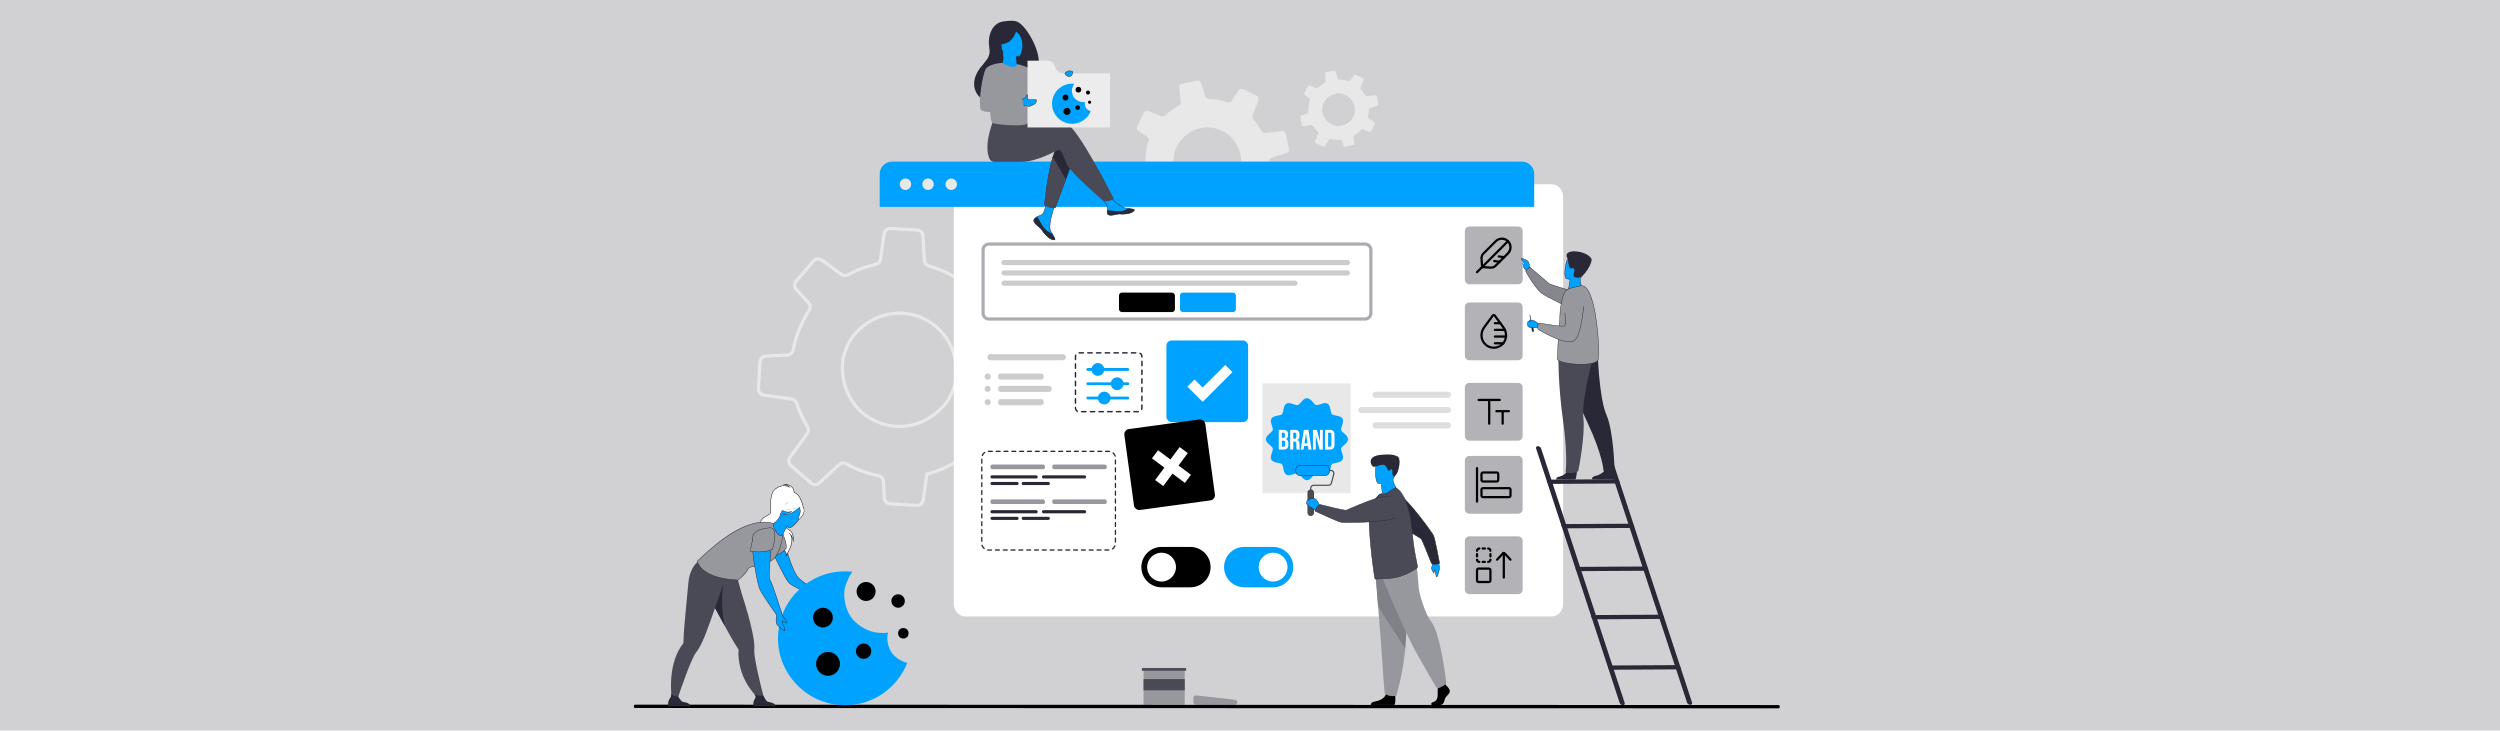 <?xml version="1.0" encoding="UTF-8"?>
<svg id="Layer_1" xmlns="http://www.w3.org/2000/svg" version="1.1" viewBox="0 0 770 225">
  <!-- Generator: Adobe Illustrator 29.8.2, SVG Export Plug-In . SVG Version: 2.1.1 Build 3)  -->
  <defs>
    <style>
      .st0 {
        fill: #b2b2b7;
      }

      .st1 {
        fill: #ececed;
      }

      .st2 {
        fill: #ccc;
      }

      .st3 {
        fill: #d1d1d4;
      }

      .st4 {
        fill: #dedee0;
      }

      .st5 {
        fill: #fff;
      }

      .st6 {
        fill: #282837;
      }

      .st7 {
        fill: none;
        stroke: #e8e8e8;
        stroke-miterlimit: 10;
      }

      .st8 {
        fill: #97979e;
      }

      .st9 {
        fill: #4a4a57;
      }

      .st10 {
        fill: #00a2ff;
      }

      .st11 {
        fill: #ababb1;
      }

      .st12 {
        fill: #808089;
      }

      .st13 {
        fill: #86868e;
      }

      .st14 {
        fill: #e8e8e8;
      }
    </style>
  </defs>
  <rect class="st3" width="770" height="225"/>
  <path class="st14" d="M349.8,59.904l4.954-.558c.413-.043.814.15,1.04.498.287.445.594.881.922,1.309.609.794,1.261,1.528,1.962,2.19.328.311.436.783.269,1.199l-1.9,4.852c-.208.516.021,1.108.527,1.358l4.269,2.114c.485.238,1.065.074,1.357-.376l2.581-4.044c.243-.399.725-.584,1.19-.46,1.961.518,4.002.721,6.043.602.493-.028.951.292,1.099.762l.875,2.785c.171.527.71.854,1.259.748l4.636-.938c.095-.018.184-.046.268-.089.402-.192.649-.628.593-1.086l-.413-3.701-.102-.902c.771-.434,1.527-.932,2.248-1.485.971-.745,1.855-1.567,2.638-2.442.3-.333.77-.453,1.186-.286l3.907,1.535c.535.206,1.14-.024,1.39-.539l1.617-3.263.461-.936c.253-.51.083-1.134-.396-1.437l-3.378-2.16c-.394-.246-.589-.714-.476-1.157.315-1.332.49-2.694.515-4.056.012-.119.01-.228.01-.344-.003-.039.002-.077.007-.115.042-.437.346-.8.767-.931l4.518-1.43c.052-.013.102-.037.147-.058.439-.214.691-.708.596-1.198l-.928-4.623c-.113-.558-.629-.936-1.2-.876l-5.167.584c-.438.055-.858-.171-1.067-.559-.466-.849-1.005-1.677-1.618-2.475-.325-.423-.663-.828-1.016-1.216-.284-.317-.368-.766-.212-1.161l1.825-4.664c.203-.512-.022-1.101-.521-1.349l-4.226-2.085c-.51-.253-1.129-.087-1.442.4l-2.043,3.199c-.274.43-.798.613-1.278.453-1.878-.651-3.845-.999-5.829-1.047-.469-.004-.886-.314-1.028-.768l-1.287-4.072c-.172-.547-.731-.872-1.292-.764l-4.606.922c-.554.109-.929.63-.862,1.182l.022.216.481,4.3c.052.461-.184.895-.596,1.109l-.004.003c-.987.51-1.943,1.114-2.858,1.816-.488.374-.947.768-1.393,1.178-.306.289-.748.375-1.139.222l-3.966-1.558c-.542-.215-1.16.026-1.414.543l-2.079,4.207c-.058.12-.091.248-.107.37-.041.402.145.814.499,1.043l2.703,1.718c.329.214.52.588.505.97-.005.1-.023.203-.055.303-.822,2.414-1.15,4.962-.973,7.507.036.432-.203.835-.578,1.033-.054.028-.112.051-.172.07l-3.66,1.155c-.53.167-.85.707-.744,1.256l.021.107.9,4.507c.119.567.644.946,1.218.882ZM381.496,45.836c.283.708.512,1.472.672,2.288.303,1.557-.013,4.014-.716,5.438-.075.153-.152.302-.23.451-4.848,8.999-17.555,7.209-19.648-2.944-.271-1.328-.102-3.261.372-4.743.115-.342.239-.663.379-.935.647-1.292,1.449-2.374,2.365-3.254,5.219-5.012,13.938-3.371,16.805,3.699Z"/>
  <path class="st7" d="M235.256,121.689l8.598,1.235c.715.11,1.307.611,1.535,1.296.288.877.614,1.747.979,2.611.678,1.607,1.456,3.13,2.345,4.555.416.668.391,1.512-.074,2.14l-5.335,7.346c-.577.778-.452,1.878.293,2.52l6.268,5.44c.712.615,1.763.593,2.453-.038l6.128-5.685c.584-.566,1.478-.665,2.208-.253,3.079,1.735,6.431,2.974,9.924,3.669.843.169,1.475.91,1.518,1.767l.252,5.079c.057.963.822,1.752,1.795,1.814l8.228.456c.169.011.331.004.49-.032.761-.147,1.37-.774,1.477-1.57l.93-6.422.224-1.566c1.491-.393,2.984-.9,4.442-1.516,1.964-.83,3.817-1.828,5.52-2.959.652-.43,1.497-.426,2.126.039l5.912,4.304c.812.583,1.933.46,2.58-.297l4.16-4.792,1.188-1.376c.651-.748.639-1.875-.037-2.598l-4.747-5.125c-.557-.588-.679-1.462-.294-2.16,1.116-2.107,2.01-4.327,2.65-6.613.072-.195.118-.379.168-.575.013-.067.038-.129.063-.191.263-.718.935-1.197,1.702-1.233l8.246-.427c.093.002.188-.018.274-.033.835-.167,1.476-.891,1.531-1.758l.467-8.202c.055-.99-.65-1.855-1.638-2.004l-8.969-1.285c-.762-.1-1.372-.666-1.553-1.412-.413-1.636-.958-3.268-1.64-4.884-.362-.856-.754-1.688-1.178-2.497-.34-.659-.284-1.454.153-2.05l5.125-7.062c.568-.775.447-1.866-.285-2.503l-6.209-5.372c-.748-.651-1.866-.642-2.606.041l-4.85,4.497c-.65.604-1.615.682-2.353.202-2.88-1.922-6.044-3.374-9.368-4.326-.789-.212-1.355-.919-1.396-1.746l-.381-7.432c-.051-.997-.849-1.792-1.843-1.855l-8.172-.469c-.982-.059-1.843.655-1.972,1.615l-.058.374-1.078,7.461c-.115.8-.703,1.429-1.492,1.607l-.009.004c-1.888.427-3.765,1.024-5.616,1.806-.987.417-1.934.878-2.866,1.375-.643.354-1.425.304-2.018-.125l-6.002-4.369c-.82-.601-1.966-.466-2.623.295l-5.353,6.181c-.151.177-.262.378-.343.577-.246.66-.113,1.437.383,1.978l3.803,4.084c.46.505.618,1.221.425,1.858-.053.166-.127.332-.227.487-2.447,3.708-4.119,7.861-4.939,12.23-.128.743-.709,1.318-1.429,1.488-.103.023-.211.038-.321.043l-6.678.34c-.967.048-1.743.818-1.805,1.791l-.012.19-.462,7.994c-.048,1.008.67,1.878,1.667,2.023ZM277.018,96.458c-2.963,0-5.928.753-8.605,2.252-1.933,1.084-3.711,2.544-5.285,4.341-.305.34-.633.782-1.008,1.354-1.43,2.256-2.513,5.378-2.63,7.585-.419,8.107,3.686,14.992,10.712,17.966,7.016,2.968,14.777,1.154,20.254-4.737.189-.208.382-.422.572-.644,1.719-1.985,3.311-5.905,3.478-8.561.083-1.368.042-2.733-.125-4.059-.791-6.027-4.269-11.001-9.542-13.647-2.463-1.236-5.142-1.852-7.821-1.852Z"/>
  <path class="st5" d="M481.459,60.716v125.192c0,2.19-1.581,3.967-3.531,3.967h-180.625c-1.949,0-3.531-1.777-3.531-3.967V60.716c0-2.192,1.581-3.967,3.531-3.967h180.625c1.949,0,3.531,1.775,3.531,3.967Z"/>
  <g>
    <path class="st10" d="M472.53,53.569v10.152h-201.577v-10.152c0-2.095,1.698-3.792,3.792-3.792h193.994c2.093,0,3.792,1.697,3.792,3.792Z"/>
    <g>
      <path class="st14" d="M277.12,56.75c0-.975.79-1.765,1.765-1.765s1.765.79,1.765,1.765-.79,1.765-1.765,1.765-1.765-.79-1.765-1.765Z"/>
      <path class="st14" d="M284.076,56.75c0-.975.79-1.765,1.765-1.765s1.765.79,1.765,1.765-.79,1.765-1.765,1.765-1.765-.79-1.765-1.765Z"/>
      <path class="st14" d="M291.207,56.75c0-.975.79-1.765,1.765-1.765s1.765.79,1.765,1.765-.79,1.765-1.765,1.765-1.765-.79-1.765-1.765Z"/>
    </g>
  </g>
  <path class="st14" d="M401.544,38.842l2.413-.272c.201-.021.397.073.506.242.14.217.289.429.449.637.297.387.614.744.955,1.067.16.151.212.381.131.584l-.925,2.363c-.101.251.01.54.257.661l2.079,1.03c.236.116.519.036.661-.183l1.257-1.97c.118-.194.353-.284.579-.224.955.252,1.949.351,2.943.293.24-.014.463.142.535.371l.426,1.356c.083.257.346.416.613.364l2.258-.457c.047-.009.09-.022.13-.043.196-.093.316-.306.289-.529l-.201-1.803-.05-.439c.376-.211.744-.454,1.095-.723.473-.363.904-.763,1.285-1.189.146-.162.375-.221.578-.139l1.903.747c.261.101.555-.012.677-.262l.787-1.589.225-.456c.123-.248.041-.552-.193-.7l-1.645-1.052c-.192-.12-.287-.348-.232-.563.153-.649.239-1.312.251-1.975.006-.058.005-.111.005-.168-.001-.019.001-.038.004-.056.021-.213.169-.39.373-.453l2.2-.697c.025-.006.05-.018.072-.028.214-.104.336-.345.29-.583l-.452-2.251c-.055-.272-.307-.456-.584-.426l-2.517.285c-.213.027-.418-.083-.52-.272-.227-.413-.49-.816-.788-1.205-.158-.206-.323-.403-.495-.592-.138-.154-.179-.373-.103-.565l.889-2.271c.099-.25-.011-.536-.254-.657l-2.058-1.016c-.248-.123-.55-.042-.702.195l-.995,1.558c-.133.209-.389.298-.622.22-.914-.317-1.873-.487-2.839-.51-.228-.002-.431-.153-.501-.374l-.627-1.983c-.084-.266-.356-.425-.629-.372l-2.243.449c-.27.053-.452.307-.42.576l.011.105.234,2.094c.025.224-.09.436-.29.54l-.002.002c-.481.248-.946.542-1.392.884-.237.182-.461.374-.678.574-.149.141-.364.183-.555.108l-1.931-.759c-.264-.105-.565.013-.689.265l-1.012,2.049c-.029.059-.044.121-.052.18-.02.196.071.397.243.508l1.316.837c.16.104.253.287.246.473-.003.049-.011.099-.027.148-.4,1.175-.56,2.417-.474,3.656.018.21-.099.406-.282.503-.026.014-.054.025-.084.034l-1.782.563c-.258.081-.414.344-.362.612l.01.052.438,2.195c.058.276.313.461.593.43ZM416.98,31.99c.138.345.249.717.327,1.114.148.758-.006,1.955-.349,2.648-.036.075-.074.147-.112.22-2.361,4.383-8.55,3.511-9.568-1.434-.132-.647-.05-1.588.181-2.31.056-.166.116-.323.185-.456.315-.629.706-1.156,1.152-1.585,2.542-2.441,6.788-1.642,8.184,1.801Z"/>
  <g>
    <g>
      <path class="st10" d="M318.596,67.401c-.217.248-.244.525-.137.821,0,.001,0,.003.002.004.198.548.853,1.159,1.613,1.77.097.078.184.15.259.216.02.017.04.035.058.052.015.013.03.027.045.04.709.654.442.803,1.716,2.13,1.453,1.511,2.453,1.539,2.737,1.401.241-.117-.248-.919-.79-1.82-.026-.043-.052-.087-.079-.131-.072-.12-.144-.241-.216-.362-.635-1.084-.472-1.593-.321-3.207.122-1.311,2.04-7.326,2.04-7.326l-2.784-.479s-.838,4.789-1.762,5.527c-.494.393-1.047.398-1.521.69-.034.02-.066.041-.099.062-.27.179-.545.363-.762.612Z"/>
      <path class="st6" d="M324.595,73.958c-.495,0-1.369-.308-2.493-1.476-.703-.732-.939-1.107-1.129-1.409-.151-.24-.271-.429-.584-.718l-.044-.04c-.019-.017-.038-.035-.057-.051-.075-.066-.16-.137-.256-.214-.638-.512-1.396-1.175-1.627-1.779l-.012-.008v-.027c-.119-.333-.068-.629.152-.88h0c.229-.263.52-.455.775-.625.033-.021.066-.043.101-.064.212-.13.442-.206.665-.279.285-.093.579-.19.849-.405.893-.713,1.729-5.437,1.737-5.484l.012-.068,2.93.504-.024.076c-.019.06-1.917,6.022-2.037,7.311-.02.208-.039.398-.057.573-.122,1.179-.172,1.667.369,2.593l.328.548c.556.923.893,1.502.819,1.75-.015.051-.046.089-.091.111-.076.037-.185.061-.325.061ZM318.518,68.182h0l.008.021c.208.577.96,1.233,1.591,1.74.098.079.186.151.261.218.02.018.041.035.06.053l.042.039c.329.303.453.5.609.748.186.296.418.664,1.112,1.386,1.437,1.495,2.404,1.508,2.658,1.387.007-.003.014-.009.019-.025.06-.204-.38-.934-.805-1.641l-.328-.549c-.565-.964-.509-1.501-.388-2.677.018-.175.038-.364.057-.572.116-1.239,1.788-6.535,2.019-7.264l-2.638-.455c-.11.61-.891,4.795-1.774,5.5-.29.23-.596.331-.892.429-.225.074-.437.144-.636.266-.033.021-.065.04-.097.061-.249.165-.531.352-.748.601h0c-.185.212-.227.452-.13.735Z"/>
    </g>
    <path class="st6" d="M318.596,67.401c-.217.248-.244.525-.137.821,0,.001,0,.003.002.004.243.547.881,1.155,1.616,1.764.096.08.181.153.256.221.02.017.04.035.058.052.015.013.03.027.045.04.709.654.442.803,1.716,2.13,1.453,1.511,2.453,1.539,2.737,1.401.241-.117-.248-.919-.79-1.82-.283-.104-1.596-.637-2.589-1.908-.875-1.116-1.458-2.55-2.054-3.381-.034.02-.066.041-.099.062-.27.179-.545.363-.762.612Z"/>
    <g>
      <path class="st10" d="M341.041,65.663c.172.859,1.397.716,2.765.382,1.368-.334,1.043.063,2.99-.152,1.948-.216,2.537-.942,2.597-1.231.053-.257-.909-.348-1.941-.466-.13-.015-.26-.031-.391-.047-1.165-.146-2.019-.898-3.077-1.516-1.003-.585-2.499-2.968-2.499-2.968l-2.671.212s1.401,2.129,1.944,3.054c.319.544.302,1.264.262,1.82-.021.302-.04.611.021.914Z"/>
      <path class="st6" d="M342.139,66.375c-.328,0-.614-.052-.823-.185-.183-.116-.298-.289-.343-.514h0c-.064-.319-.042-.645-.022-.932.042-.594.045-1.271-.253-1.78-.535-.914-1.928-3.03-1.942-3.051l-.064-.098,2.829-.224.022.035c.015.023,1.499,2.375,2.475,2.945.264.154.517.317.762.476.735.475,1.429.923,2.29,1.031.13.016.26.032.39.047l.208.023c1,.114,1.62.193,1.763.391.03.041.04.087.03.135-.071.351-.719,1.071-2.656,1.285-.945.104-1.357.066-1.688.036-.345-.032-.594-.055-1.294.116-.571.14-1.176.264-1.683.264ZM338.936,59.935c.281.428,1.411,2.156,1.882,2.96.317.542.315,1.244.271,1.859-.02.279-.042.594.019.895h0c.038.189.13.328.282.425.494.314,1.541.114,2.399-.096.721-.177.981-.152,1.339-.119.324.03.729.067,1.66-.035,1.928-.213,2.485-.921,2.537-1.176,0-.006.002-.014-.007-.026-.114-.158-.903-.248-1.667-.334l-.208-.024c-.13-.015-.261-.031-.391-.047-.892-.112-1.599-.569-2.347-1.052-.243-.157-.495-.32-.756-.472-.951-.555-2.303-2.646-2.5-2.956l-2.513.199Z"/>
    </g>
    <path class="st6" d="M343.806,66.044c1.368-.334,1.043.063,2.99-.152,1.948-.216,2.537-.942,2.597-1.231.053-.257-.909-.348-1.941-.466l-.01.02s-1.168.828-2.789.867c-1.321.032-2.721-.346-3.633-.332-.021.302-.04.611.021.914.172.859,1.397.716,2.765.382Z"/>
    <path class="st6" d="M330.806,48.585l-2.497,6.718-3.26,8.772s-.885.085-1.732-.158c-.78-.225-1.675-.815-1.675-.815,0,0,.905-9.419,2.593-14.825.433-1.388.918-2.51,1.453-3.142,2.617-3.093,5.116,3.451,5.116,3.451Z"/>
    <path class="st9" d="M328.267,37.916c-1.636-.528-6.301.15-10.987,1.067l-.981-1.618-10.122-.791s-3.34,7.407-1.511,12.127c.269.694.803,1.139,1.713,1.153,0,0,.147,0,.148,0,0,0,6.025-.004,7.981-.004,5.034,0,10.653-3.46,11.38-3.606,1.19-.238,1.666,2.142,2.856,4.641,1.19,2.499,11.185,11.066,11.185,11.066,0,0,1.536.015,2.171-.223.682-.256.932-.588.932-.588,0,0-11.075-22.035-14.764-23.225Z"/>
    <path class="st6" d="M312.945,6.55c-1.418-.365-3.36-.001-3.682.03-3.852.379-5.146,4.676-4.563,8.009.538,3.076-1.022,3.927-2.831,6.357-3.626,4.872-1.256,8.98,1.605,10.039,1.717.635,4.1-.968,4.1-.968.043.017,7.488-4.878,10.541-7.637,5.083-1.989-1.556-14.9-5.171-15.83Z"/>
    <g>
      <path class="st10" d="M314.872,10.827c-.342-1.027-1.067-2.174-4.272-1.724-3.204.45-2.379,2.501-2.118,5.642.039.468.193.847.411,1.167l-.015-.002c.253,2.958-.058,3.505-.521,3.725-.28.133,1.076,1.55,2.286,1.775,1.286.241,2.971-.414,2.87-.771-.165-.581-.357-.978-.432-1.926-.036-.448-.059-.904-.074-1.296.464.002.772-.028.772-.028,1.303-.21,1.434-5.536,1.092-6.563Z"/>
      <path class="st6" d="M311.233,21.532c-.206,0-.409-.016-.601-.052-1.132-.211-2.33-1.386-2.377-1.75-.013-.101.048-.142.074-.154.387-.184.743-.618.482-3.658v-.005c-.231-.352-.361-.732-.397-1.161-.04-.479-.092-.926-.142-1.358-.279-2.389-.463-3.967,2.319-4.358,3.164-.44,3.973.646,4.347,1.77h0c.29.871.262,4.809-.572,6.186-.167.276-.36.433-.575.467-.007,0-.288.028-.711.029.019.46.042.86.071,1.222.058.727.182,1.121.314,1.537.039.122.077.244.115.375.015.053.013.137-.082.241-.292.32-1.31.669-2.266.669ZM308.388,19.699s-.002.037.051.13c.251.436,1.284,1.341,2.218,1.515,1.091.205,2.449-.256,2.739-.574.023-.026.062-.075.051-.111-.037-.13-.075-.251-.113-.372-.135-.424-.262-.825-.321-1.568-.03-.381-.055-.806-.074-1.298l-.003-.072h.072c.011,0,.022,0,.033,0,.438,0,.729-.028.732-.028.168-.027.329-.163.474-.402.8-1.319.836-5.238.56-6.07h0c-.234-.703-.725-2.166-4.197-1.677-2.649.372-2.48,1.814-2.202,4.205.051.434.103.882.143,1.363.035.421.166.792.4,1.134l.087.128-.083-.011c.23,2.763-.034,3.454-.567,3.708Z"/>
    </g>
    <path class="st6" d="M313.241,8.608s-.634,3.837-3.503,4.748c-2.092.664-3.04.226-3.04.226,0,0,1.007-1.336,1.365-3.193.105-.547.495-.998,1.024-1.172,1.487-.489,3.289-1.827,4.153-.61Z"/>
    <path class="st6" d="M312.292,9.426s.949.211,1.79,1.436c.46.669.992,2.356.901,3.103,0,0,.882-3.552-.404-4.873-1.363-1.401-2.288.333-2.288.333Z"/>
    <path class="st8" d="M304.446,30.959c.09.381.167.732.229,1.056.103.522.173.973.223,1.37.154,1.239.107,1.973.212,2.776.058.449.163.92.377,1.511.208.575,5.681,1.088,8.795.881.989-.064,1.742-.204,2.01-.434,1.111-.965,1,1.157,1.152-8.995.074-4.952-4.202-9.362-4.202-9.362,0,0-.341,2.115-4.582-.402-.151-.088-1.821,2.385-3.428,5.429-1.771,3.364-1.285,4.075-.785,6.17Z"/>
    <path class="st9" d="M328.309,55.304l-3.26,8.772s-.885.085-1.732-.158c-.78-.225-1.675-.815-1.675-.815,0,0,.905-9.419,2.593-14.825l4.072,7.027Z"/>
    <path class="st8" d="M313.241,19.762s4.363.74,4.875,2.618c.512,1.878,4.052,12.384,4.052,12.384,0,0-2.743.936-3.767-.089-1.025-1.025-3.565-9.506-3.565-9.506l-1.595-5.408Z"/>
    <path class="st1" d="M325.126,20.985l-.334-.826c-.358-.886-1.217-1.465-2.172-1.465h-6.152v20.57h25.45v-16.666h-14.402c-1.051,0-1.997-.638-2.39-1.613Z"/>
    <g>
      <path class="st10" d="M314.366,31.317l.447-.701s.353-.115.849-.463c.589-.414.512-1.034.806-.968l.004,1.363-.032.005c1.265.338,2.744-.029,2.773.286.081.866-.589,1.256-1.15,1.528-.43.208-.918.519-1.694.278-.567-.177-1.46-.356-1.46-.356l-.542-.969Z"/>
      <path class="st6" d="M316.914,32.799c-.172,0-.359-.026-.565-.09-.558-.173-1.445-.353-1.454-.354l-.031-.006-.578-1.034.481-.756.023-.008s.351-.117.831-.454c.295-.208.417-.473.505-.667.087-.19.162-.35.356-.312l.054.012.004,1.377c.623.149,1.301.138,1.802.126.574-.009.918-.017.938.198.092.977-.741,1.38-1.188,1.596-.041.02-.083.041-.125.062-.285.143-.619.31-1.053.31ZM314.954,32.226c.163.033.932.194,1.436.351.675.21,1.122-.013,1.516-.21.043-.021.086-.043.128-.063.578-.279,1.188-.646,1.111-1.459-.009-.088-.448-.079-.799-.072-.53.009-1.26.024-1.924-.153l-.319-.085.3-.045-.004-1.234c-.043.019-.079.084-.146.232-.095.208-.225.494-.551.723-.431.303-.754.432-.843.464l-.412.646.507.906Z"/>
    </g>
    <path class="st8" d="M308.658,19.361s-4.006.262-5.008,1.825c-1.002,1.562-2.244,9.495-1.723,12.22.521,2.724,13.35-.521,13.35-.521l-.409-2.364s-7.404.043-7.826-.921c-.561-1.282,1.616-10.238,1.616-10.238Z"/>
    <g>
      <path class="st10" d="M327.996,22.589c-.034.104.602,1.153,1.512.971.567-.114,1.305-1.335.657-1.604-1.081-.449-2.077.356-2.169.633Z"/>
      <path class="st6" d="M329.294,23.65c-.503,0-.881-.335-1.075-.555-.13-.147-.323-.421-.288-.527h0c.055-.167.349-.447.746-.628.353-.162.903-.302,1.515-.047.213.088.317.279.292.538-.049.498-.542,1.114-.96,1.197-.079.016-.155.023-.229.023ZM328.064,22.604c.013.076.201.401.515.642.203.155.527.32.916.247.355-.071.808-.645.851-1.076.02-.198-.05-.332-.207-.397-.566-.235-1.076-.106-1.405.045-.37.169-.623.417-.669.539Z"/>
    </g>
  </g>
  <g>
    <rect class="st8" x="305.059" y="143.08" width="16.8" height="1.426" rx=".589" ry=".589"/>
    <g>
      <path class="st6" d="M313.254,149.406h-7.708c-.269,0-.486-.218-.486-.486h0c0-.269.218-.486.486-.486h7.708c.269,0,.486.218.486.486h0c0,.269-.218.486-.486.486Z"/>
      <g>
        <rect class="st6" x="305.059" y="146.394" width="14.55" height=".973" rx=".453" ry=".453"/>
        <rect class="st6" x="320.935" y="146.394" width="13.587" height=".973" rx=".437" ry=".437"/>
        <path class="st6" d="M322.869,149.406h-7.708c-.269,0-.486-.218-.486-.486h0c0-.269.218-.486.486-.486h7.708c.269,0,.486.218.486.486h0c0,.269-.218.486-.486.486Z"/>
      </g>
    </g>
    <rect class="st8" x="324.083" y="143.08" width="16.8" height="1.426" rx=".589" ry=".589"/>
  </g>
  <g>
    <rect class="st8" x="305.059" y="153.812" width="16.8" height="1.425" rx=".589" ry=".589"/>
    <g>
      <path class="st6" d="M313.254,160.138h-7.708c-.269,0-.486-.218-.486-.486h0c0-.269.218-.486.486-.486h7.708c.269,0,.486.218.486.486h0c0,.269-.218.486-.486.486Z"/>
      <g>
        <rect class="st6" x="305.059" y="157.126" width="14.55" height=".973" rx=".453" ry=".453"/>
        <rect class="st6" x="320.935" y="157.126" width="13.587" height=".973" rx=".437" ry=".437"/>
        <path class="st6" d="M322.869,160.138h-7.708c-.269,0-.486-.218-.486-.486h0c0-.269.218-.486.486-.486h7.708c.269,0,.486.218.486.486h0c0,.269-.218.486-.486.486Z"/>
      </g>
    </g>
    <rect class="st8" x="324.083" y="153.812" width="16.8" height="1.425" rx=".589" ry=".589"/>
  </g>
  <rect class="st10" x="359.26" y="104.856" width="25.156" height="25.156" rx="1.608" ry="1.608"/>
  <g>
    <rect class="st8" x="352.219" y="206.219" width="12.677" height="10.87"/>
    <rect class="st9" x="351.707" y="205.754" width="13.618" height=".84"/>
    <rect class="st9" x="352.219" y="209.16" width="12.677" height="3.453"/>
  </g>
  <path class="st8" d="M380.321,217.096h-11.971c-.438,0-.794-.355-.794-.793v-1.328c0-.473.411-.841.881-.789l11.971,1.328c.402.045.706.384.706.789h0c0,.438-.355.793-.793.793Z"/>
  <path d="M547.753,218.171l-352.112-.115c-.223,0-.406-.183-.406-.406v-.208c0-.223.183-.406.406-.406l352.112.115c.224,0,.406.183.406.406v.208c0,.223-.183.406-.406.406Z"/>
  <path class="st6" d="M350.6,127.016h-1.351c-.125,0-.227-.102-.227-.227s.102-.227.227-.227h1.343c.125,0,.231.102.231.227s-.097.227-.223.227ZM347.905,127.016h-1.343c-.125,0-.227-.102-.227-.227s.102-.227.227-.227h1.343c.125,0,.227.102.227.227s-.102.227-.227.227ZM345.219,127.016h-1.343c-.125,0-.227-.102-.227-.227s.102-.227.227-.227h1.343c.125,0,.227.102.227.227s-.102.227-.227.227ZM342.533,127.016h-1.343c-.125,0-.227-.102-.227-.227s.102-.227.227-.227h1.343c.125,0,.227.102.227.227s-.102.227-.227.227ZM339.847,127.016h-1.343c-.125,0-.227-.102-.227-.227s.102-.227.227-.227h1.343c.125,0,.227.102.227.227s-.102.227-.227.227ZM337.16,127.016h-1.343c-.125,0-.227-.102-.227-.227s.102-.227.227-.227h1.343c.125,0,.227.102.227.227s-.102.227-.227.227ZM334.474,127.016h-1.343c-.125,0-.227-.102-.227-.227s.102-.227.227-.227h1.343c.125,0,.227.102.227.227s-.102.227-.227.227ZM331.813,126.871c-.038,0-.076-.009-.112-.03-.42-.238-.681-.686-.681-1.169v-.165c0-.125.102-.227.227-.227s.227.102.227.227v.165c0,.32.173.616.451.774.109.062.147.2.085.309-.042.074-.119.115-.198.115ZM351.636,126.293c-.026,0-.053-.005-.08-.015-.117-.044-.177-.175-.132-.292.038-.1.057-.205.057-.313v-.941c0-.125.102-.227.227-.227s.227.102.227.227v.941c0,.163-.029.322-.086.473-.034.091-.121.147-.212.147ZM331.247,124.392c-.125,0-.227-.102-.227-.227v-1.343c0-.125.102-.227.227-.227s.227.102.227.227v1.343c0,.125-.102.227-.227.227ZM351.707,123.616c-.125,0-.227-.102-.227-.227v-1.343c0-.125.102-.227.227-.227s.227.102.227.227v1.343c0,.125-.102.227-.227.227ZM331.247,121.706c-.125,0-.227-.102-.227-.227v-1.343c0-.125.102-.227.227-.227s.227.102.227.227v1.343c0,.125-.102.227-.227.227ZM351.707,120.929c-.125,0-.227-.102-.227-.227v-1.343c0-.125.102-.227.227-.227s.227.102.227.227v1.343c0,.125-.102.227-.227.227ZM331.247,119.02c-.125,0-.227-.102-.227-.227v-1.343c0-.125.102-.227.227-.227s.227.102.227.227v1.343c0,.125-.102.227-.227.227ZM351.707,118.243c-.125,0-.227-.102-.227-.227v-1.343c0-.125.102-.227.227-.227s.227.102.227.227v1.343c0,.125-.102.227-.227.227ZM331.247,116.333c-.125,0-.227-.102-.227-.227v-1.343c0-.125.102-.227.227-.227s.227.102.227.227v1.343c0,.125-.102.227-.227.227ZM351.707,115.557c-.125,0-.227-.102-.227-.227v-1.343c0-.125.102-.227.227-.227s.227.102.227.227v1.343c0,.125-.102.227-.227.227ZM331.247,113.647c-.125,0-.227-.102-.227-.227v-1.343c0-.125.102-.227.227-.227s.227.102.227.227v1.343c0,.125-.102.227-.227.227ZM351.707,112.87c-.125,0-.227-.102-.227-.227v-1.343c0-.125.102-.227.227-.227s.227.102.227.227v1.343c0,.125-.102.227-.227.227ZM331.247,110.961c-.125,0-.227-.102-.227-.227v-.937c0-.164.029-.325.088-.478.045-.117.175-.176.293-.131.117.045.176.176.131.293-.038.101-.058.207-.058.316v.937c0,.125-.102.227-.227.227ZM351.707,110.184c-.125,0-.227-.102-.227-.227v-.161c0-.321-.174-.618-.454-.776-.109-.061-.148-.2-.087-.309.061-.109.2-.148.309-.087.423.238.685.686.685,1.171v.161c0,.125-.102.227-.227.227ZM349.819,108.908h-1.343c-.125,0-.227-.102-.227-.227s.102-.227.227-.227h1.343c.125,0,.227.102.227.227s-.102.227-.227.227ZM347.133,108.908h-1.343c-.125,0-.227-.102-.227-.227s.102-.227.227-.227h1.343c.125,0,.227.102.227.227s-.102.227-.227.227ZM344.447,108.908h-1.343c-.125,0-.227-.102-.227-.227s.102-.227.227-.227h1.343c.125,0,.227.102.227.227s-.102.227-.227.227ZM341.76,108.908h-1.343c-.125,0-.227-.102-.227-.227s.102-.227.227-.227h1.343c.125,0,.227.102.227.227s-.102.227-.227.227ZM339.074,108.908h-1.343c-.125,0-.227-.102-.227-.227s.102-.227.227-.227h1.343c.125,0,.227.102.227.227s-.102.227-.227.227ZM336.388,108.908h-1.343c-.125,0-.227-.102-.227-.227s.102-.227.227-.227h1.343c.125,0,.227.102.227.227s-.102.227-.227.227ZM333.701,108.908h-1.339c-.125,0-.229-.102-.229-.227s.099-.227.225-.227h1.343c.125,0,.227.102.227.227s-.102.227-.227.227Z"/>
  <path class="st6" d="M341.509,169.605h-1.212c-.111,0-.201-.09-.201-.201s.09-.201.201-.201h1.203c.111,0,.205.09.205.201s-.086.201-.197.201ZM339.095,169.605h-1.203c-.111,0-.201-.09-.201-.201s.09-.201.201-.201h1.203c.111,0,.201.09.201.201s-.09.201-.201.201ZM336.688,169.605h-1.203c-.111,0-.201-.09-.201-.201s.09-.201.201-.201h1.203c.111,0,.201.09.201.201s-.09.201-.201.201ZM334.281,169.605h-1.203c-.111,0-.201-.09-.201-.201s.09-.201.201-.201h1.203c.111,0,.201.09.201.201s-.09.201-.201.201ZM331.875,169.605h-1.203c-.111,0-.201-.09-.201-.201s.09-.201.201-.201h1.203c.111,0,.201.09.201.201s-.09.201-.201.201ZM329.468,169.605h-1.203c-.111,0-.201-.09-.201-.201s.09-.201.201-.201h1.203c.111,0,.201.09.201.201s-.09.201-.201.201ZM327.062,169.605h-1.203c-.111,0-.201-.09-.201-.201s.09-.201.201-.201h1.203c.111,0,.201.09.201.201s-.09.201-.201.201ZM324.655,169.605h-1.203c-.111,0-.201-.09-.201-.201s.09-.201.201-.201h1.203c.111,0,.201.09.201.201s-.09.201-.201.201ZM322.248,169.605h-1.203c-.111,0-.201-.09-.201-.201s.09-.201.201-.201h1.203c.111,0,.201.09.201.201s-.09.201-.201.201ZM319.842,169.605h-1.203c-.111,0-.201-.09-.201-.201s.09-.201.201-.201h1.203c.111,0,.201.09.201.201s-.09.201-.201.201ZM317.435,169.605h-1.203c-.111,0-.201-.09-.201-.201s.09-.201.201-.201h1.203c.111,0,.201.09.201.201s-.09.201-.201.201ZM315.029,169.605h-1.203c-.111,0-.201-.09-.201-.201s.09-.201.201-.201h1.203c.111,0,.201.09.201.201s-.09.201-.201.201ZM312.622,169.605h-1.203c-.111,0-.201-.09-.201-.201s.09-.201.201-.201h1.203c.111,0,.201.09.201.201s-.09.201-.201.201ZM310.216,169.605h-1.203c-.111,0-.201-.09-.201-.201s.09-.201.201-.201h1.203c.111,0,.201.09.201.201s-.09.201-.201.201ZM307.809,169.605h-1.203c-.111,0-.201-.09-.201-.201s.09-.201.201-.201h1.203c.111,0,.201.09.201.201s-.09.201-.201.201ZM305.402,169.605h-.961c-.089,0-.178-.005-.266-.015-.11-.013-.189-.113-.176-.223.013-.11.113-.189.223-.176.072.008.145.013.218.013h.961c.111,0,.201.09.201.201s-.09.201-.201.201ZM342.643,169.258c-.065,0-.128-.031-.167-.089-.062-.092-.037-.217.055-.279.304-.204.539-.49.679-.827.043-.103.16-.151.263-.108.102.043.151.16.108.263-.17.41-.456.758-.826,1.007-.034.023-.073.034-.112.034ZM303.113,169.117c-.046,0-.092-.016-.13-.048-.34-.289-.584-.668-.706-1.094-.03-.107.031-.218.138-.248.107-.031.218.031.248.138.1.35.301.661.58.899.085.072.095.199.023.283-.04.047-.096.071-.153.071ZM343.551,167.159c-.111,0-.201-.09-.201-.201v-1.203c0-.111.09-.201.201-.201s.201.09.201.201v1.203c0,.111-.09.201-.201.201ZM302.392,166.924c-.111,0-.201-.09-.201-.201v-1.203c0-.111.09-.201.201-.201s.201.09.201.201v1.203c0,.111-.09.201-.201.201ZM343.551,164.752c-.111,0-.201-.09-.201-.201v-1.203c0-.111.09-.201.201-.201s.201.09.201.201v1.203c0,.111-.09.201-.201.201ZM302.392,164.518c-.111,0-.201-.09-.201-.201v-1.203c0-.111.09-.201.201-.201s.201.09.201.201v1.203c0,.111-.09.201-.201.201ZM343.551,162.346c-.111,0-.201-.09-.201-.201v-1.203c0-.111.09-.201.201-.201s.201.09.201.201v1.203c0,.111-.09.201-.201.201ZM302.392,162.111c-.111,0-.201-.09-.201-.201v-1.203c0-.111.09-.201.201-.201s.201.09.201.201v1.203c0,.111-.09.201-.201.201ZM343.551,159.939c-.111,0-.201-.09-.201-.201v-1.203c0-.111.09-.201.201-.201s.201.09.201.201v1.203c0,.111-.09.201-.201.201ZM302.392,159.704c-.111,0-.201-.09-.201-.201v-1.203c0-.111.09-.201.201-.201s.201.09.201.201v1.203c0,.111-.09.201-.201.201ZM343.551,157.532c-.111,0-.201-.09-.201-.201v-1.203c0-.111.09-.201.201-.201s.201.09.201.201v1.203c0,.111-.09.201-.201.201ZM302.392,157.298c-.111,0-.201-.09-.201-.201v-1.203c0-.111.09-.201.201-.201s.201.09.201.201v1.203c0,.111-.09.201-.201.201ZM343.551,155.126c-.111,0-.201-.09-.201-.201v-1.203c0-.111.09-.201.201-.201s.201.09.201.201v1.203c0,.111-.09.201-.201.201ZM302.392,154.891c-.111,0-.201-.09-.201-.201v-1.203c0-.111.09-.201.201-.201s.201.09.201.201v1.203c0,.111-.09.201-.201.201ZM343.551,152.719c-.111,0-.201-.09-.201-.201v-1.203c0-.111.09-.201.201-.201s.201.09.201.201v1.203c0,.111-.09.201-.201.201ZM302.392,152.485c-.111,0-.201-.09-.201-.201v-1.203c0-.111.09-.201.201-.201s.201.09.201.201v1.203c0,.111-.09.201-.201.201ZM343.551,150.312c-.111,0-.201-.09-.201-.201v-1.203c0-.111.09-.201.201-.201s.201.09.201.201v1.203c0,.111-.09.201-.201.201ZM302.392,150.078c-.111,0-.201-.09-.201-.201v-1.203c0-.111.09-.201.201-.201s.201.09.201.201v1.203c0,.111-.09.201-.201.201ZM343.551,147.906c-.111,0-.201-.09-.201-.201v-1.203c0-.111.09-.201.201-.201s.201.09.201.201v1.203c0,.111-.09.201-.201.201ZM302.392,147.671c-.111,0-.201-.09-.201-.201v-1.203c0-.111.09-.201.201-.201s.201.09.201.201v1.203c0,.111-.09.201-.201.201ZM343.551,145.499c-.111,0-.201-.09-.201-.201v-1.203c0-.111.09-.201.201-.201s.201.09.201.201v1.203c0,.111-.09.201-.201.201ZM302.392,145.265c-.111,0-.201-.09-.201-.201v-1.203c0-.111.09-.201.201-.201s.201.09.201.201v1.203c0,.111-.09.201-.201.201ZM343.551,143.093c-.111,0-.201-.09-.201-.201v-1.203c0-.111.09-.201.201-.201s.201.09.201.201v1.203c0,.111-.09.201-.201.201ZM302.392,142.858c-.111,0-.201-.09-.201-.201v-1.203c0-.111.09-.201.201-.201s.201.09.201.201v1.203c0,.111-.09.201-.201.201ZM343.472,140.694c-.087,0-.168-.057-.193-.145-.101-.35-.302-.661-.582-.898-.085-.072-.095-.199-.023-.283.072-.085.199-.095.283-.023.34.288.585.666.708,1.093.031.107-.031.218-.137.249-.019.005-.037.008-.056.008ZM302.549,140.473c-.026,0-.052-.005-.077-.016-.102-.043-.151-.16-.108-.263.171-.41.457-.757.828-1.005.092-.062.217-.037.279.055.062.092.037.217-.055.279-.304.203-.54.489-.68.826-.032.077-.107.124-.185.124ZM341.739,139.226c-.008,0-.015,0-.023-.001-.071-.008-.143-.012-.215-.012h-.965c-.111,0-.201-.09-.201-.201s.09-.201.201-.201h.965c.087,0,.175.005.261.015.11.013.189.112.177.223-.012.102-.099.178-.199.178ZM339.333,139.212h-1.203c-.111,0-.201-.09-.201-.201s.09-.201.201-.201h1.203c.111,0,.201.09.201.201s-.09.201-.201.201ZM336.927,139.212h-1.203c-.111,0-.201-.09-.201-.201s.09-.201.201-.201h1.203c.111,0,.201.09.201.201s-.09.201-.201.201ZM334.52,139.212h-1.203c-.111,0-.201-.09-.201-.201s.09-.201.201-.201h1.203c.111,0,.201.09.201.201s-.09.201-.201.201ZM332.113,139.212h-1.203c-.111,0-.201-.09-.201-.201s.09-.201.201-.201h1.203c.111,0,.201.09.201.201s-.09.201-.201.201ZM329.707,139.212h-1.203c-.111,0-.201-.09-.201-.201s.09-.201.201-.201h1.203c.111,0,.201.09.201.201s-.09.201-.201.201ZM327.3,139.212h-1.203c-.111,0-.201-.09-.201-.201s.09-.201.201-.201h1.203c.111,0,.201.09.201.201s-.09.201-.201.201ZM324.894,139.212h-1.203c-.111,0-.201-.09-.201-.201s.09-.201.201-.201h1.203c.111,0,.201.09.201.201s-.09.201-.201.201ZM322.487,139.212h-1.203c-.111,0-.201-.09-.201-.201s.09-.201.201-.201h1.203c.111,0,.201.09.201.201s-.09.201-.201.201ZM320.08,139.212h-1.203c-.111,0-.201-.09-.201-.201s.09-.201.201-.201h1.203c.111,0,.201.09.201.201s-.09.201-.201.201ZM317.674,139.212h-1.203c-.111,0-.201-.09-.201-.201s.09-.201.201-.201h1.203c.111,0,.201.09.201.201s-.09.201-.201.201ZM315.267,139.212h-1.203c-.111,0-.201-.09-.201-.201s.09-.201.201-.201h1.203c.111,0,.201.09.201.201s-.09.201-.201.201ZM312.861,139.212h-1.203c-.111,0-.201-.09-.201-.201s.09-.201.201-.201h1.203c.111,0,.201.09.201.201s-.09.201-.201.201ZM310.454,139.212h-1.203c-.111,0-.201-.09-.201-.201s.09-.201.201-.201h1.203c.111,0,.201.09.201.201s-.09.201-.201.201ZM308.048,139.212h-1.203c-.111,0-.201-.09-.201-.201s.09-.201.201-.201h1.203c.111,0,.201.09.201.201s-.09.201-.201.201ZM305.641,139.212h-1.199c-.111,0-.203-.09-.203-.201s.088-.201.199-.201h1.203c.111,0,.201.09.201.201s-.09.201-.201.201Z"/>
  <rect class="st14" x="388.832" y="118.07" width="27.127" height="33.783"/>
  <path class="st4" d="M445.982,122.536h-22.313c-.522,0-.95-.427-.95-.95h0c0-.522.427-.95.95-.95h22.313c.523,0,.95.427.95.95h0c0,.522-.427.95-.95.95Z"/>
  <path class="st2" d="M327.36,110.967h-22.313c-.522,0-.95-.427-.95-.95h0c0-.522.427-.95.95-.95h22.313c.522,0,.95.427.95.95h0c0,.522-.427.95-.95.95Z"/>
  <path class="st4" d="M445.982,131.959h-22.313c-.522,0-.95-.427-.95-.95h0c0-.522.427-.95.95-.95h22.313c.523,0,.95.427.95.95h0c0,.522-.427.95-.95.95Z"/>
  <path class="st4" d="M445.982,127.248h-26.687c-.522,0-.95-.427-.95-.95h0c0-.522.427-.95.95-.95h26.687c.523,0,.95.427.95.95h0c0,.522-.427.95-.95.95Z"/>
  <g>
    <rect class="st2" x="307.424" y="115.04" width="14.036" height="1.9" rx=".723" ry=".723"/>
    <path class="st2" d="M303.255,115.989c0-.525.425-.95.95-.95s.95.425.95.95-.425.95-.95.95-.95-.425-.95-.95Z"/>
  </g>
  <g>
    <rect class="st2" x="307.424" y="118.82" width="16.487" height="1.9" rx=".784" ry=".784"/>
    <path class="st2" d="M303.255,119.769c0-.525.425-.95.95-.95s.95.425.95.95-.425.95-.95.95-.95-.425-.95-.95Z"/>
  </g>
  <g>
    <rect class="st2" x="307.424" y="122.923" width="14.036" height="1.9" rx=".723" ry=".723"/>
    <path class="st2" d="M303.255,123.872c0-.525.425-.95.95-.95s.95.425.95.95-.425.95-.95.95-.95-.425-.95-.95Z"/>
  </g>
  <g>
    <path class="st6" d="M499.859,217.198h0c-.427.003-.876-.306-1.002-.69l-25.746-78.391c-.126-.384.118-.697.546-.699h0c.427-.002.876.306,1.002.69l25.746,78.391c.126.384-.118.697-.546.699Z"/>
    <path class="st6" d="M520.608,217.078h0c-.427.002-.876-.306-1.002-.69l-25.746-78.391c-.126-.384.118-.697.546-.699h0c.427-.002.876.306,1.002.69l25.746,78.391c.126.384-.118.697-.546.699Z"/>
    <path class="st6" d="M498.267,148.92l-20.836.121c-.402.002-.827-.291-.946-.651h0c-.118-.361.113-.658.515-.66l20.836-.121c.402-.002.827.291.946.651h0c.118.361-.113.658-.515.66Z"/>
    <path class="st6" d="M502.762,162.607l-20.836.12c-.402.002-.827-.291-.946-.651h0c-.118-.361.113-.658.515-.66l20.836-.121c.402-.002.827.291.946.651h0c.118.361-.113.658-.515.66Z"/>
    <path class="st6" d="M507.091,175.789l-20.836.121c-.402.002-.827-.291-.946-.651h0c-.118-.361.113-.658.515-.66l20.836-.121c.402-.002.827.291.946.651h0c.118.361-.113.658-.515.66Z"/>
    <path class="st6" d="M511.965,190.629l-20.836.121c-.402.002-.827-.291-.946-.651h0c-.119-.361.113-.658.515-.66l20.836-.12c.402-.002.827.291.946.651h0c.118.361-.113.658-.515.66Z"/>
    <path class="st6" d="M517.066,206.162l-20.836.121c-.402.002-.827-.291-.946-.651h0c-.118-.361.113-.658.515-.66l20.836-.121c.402-.002.827.291.946.651h0c.118.361-.113.658-.515.66Z"/>
  </g>
  <g>
    <rect x="347.672" y="130.549" width="25.156" height="25.156" rx="1.608" ry="1.608" transform="translate(-16.039 50.002) rotate(-7.767)"/>
    <path class="st5" d="M365.832,139.559l-2.504-1.862-2.844,3.823-3.823-2.844-1.862,2.504,3.823,2.844-2.844,3.823,2.504,1.862,2.844-3.823,3.823,2.844,1.862-2.504-3.823-2.844,2.844-3.823Z"/>
  </g>
  <path class="st5" d="M370.42,123.782l-4.695-4.695,2.206-2.206,2.489,2.489,6.961-6.961,2.206,2.206-9.167,9.167Z"/>
  <g>
    <path class="st0" d="M467.601,93.164h-15.047c-.758,0-1.374.616-1.374,1.374v15.047c0,.758.616,1.374,1.374,1.374h15.047c.758,0,1.374-.616,1.374-1.374v-15.047c0-.758-.616-1.374-1.374-1.374Z"/>
    <path class="st0" d="M467.601,117.934h-15.047c-.758,0-1.374.616-1.374,1.374v15.047c0,.758.616,1.374,1.374,1.374h15.047c.758,0,1.374-.616,1.374-1.374v-15.047c0-.758-.616-1.374-1.374-1.374Z"/>
    <path class="st0" d="M467.601,140.425h-15.047c-.758,0-1.374.616-1.374,1.374v15.047c0,.758.616,1.374,1.374,1.374h15.047c.758,0,1.374-.616,1.374-1.374v-15.047c0-.758-.616-1.374-1.374-1.374Z"/>
    <path class="st0" d="M467.601,165.194h-15.047c-.758,0-1.374.616-1.374,1.374v15.047c0,.758.616,1.374,1.374,1.374h15.047c.758,0,1.374-.616,1.374-1.374v-15.047c0-.758-.616-1.374-1.374-1.374Z"/>
    <path d="M460.084,107.44c-2.274,0-4.123-1.852-4.123-4.123,0-.969.306-1.904.874-2.684l2.697-3.67c.254-.349.827-.353,1.103-.009l2.701,3.679c.573.784.879,1.714.879,2.684,0,2.274-1.852,4.123-4.123,4.123h-.009ZM460.084,97.369l-2.697,3.67c-.487.663-.741,1.452-.741,2.283,0,1.9,1.538,3.438,3.438,3.438s3.438-1.538,3.438-3.438c0-.823-.258-1.615-.741-2.283l-2.688-3.67h-.009Z"/>
    <path d="M463.001,106.07h-2.567c-.19,0-.345-.155-.345-.345s.159-.345.345-.345h2.567c.19,0,.345.155.345.345s-.155.345-.345.345Z"/>
    <path d="M463.853,104.003h-3.42c-.19,0-.345-.159-.345-.345s.159-.345.345-.345h3.42c.19,0,.345.159.345.345s-.155.345-.345.345Z"/>
    <path d="M463.496,101.944h-3.071c-.19,0-.345-.159-.345-.345s.159-.345.345-.345h3.071c.19,0,.345.159.345.345s-.155.345-.345.345Z"/>
    <path d="M462.1,99.885h-1.671c-.19,0-.345-.159-.345-.345s.159-.345.345-.345h1.671c.19,0,.345.159.345.345s-.155.345-.345.345Z"/>
    <path d="M464.775,153.456h-8.017c-.439,0-.801-.362-.801-.801v-1.844c0-.439.362-.801.801-.801h8.017c.439,0,.801.362.801.801v1.844c0,.439-.362.801-.801.801h0ZM456.759,150.694c-.065,0-.116.052-.116.116v1.844c0,.065.052.116.116.116h8.017c.065,0,.116-.052.116-.116v-1.844c0-.065-.052-.116-.116-.116h-8.017Z"/>
    <path d="M460.997,148.635h-4.239c-.439,0-.801-.362-.801-.801v-1.844c0-.439.362-.801.801-.801h4.239c.439,0,.801.362.801.801v1.844c0,.439-.362.801-.801.801ZM456.759,145.878c-.065,0-.116.052-.116.116v1.844c0,.065.052.116.116.116h4.239c.065,0,.116-.052.116-.116v-1.844c0-.065-.052-.116-.116-.116h-4.239Z"/>
    <path d="M454.924,154.821c-.19,0-.345-.155-.345-.345v-10.308c0-.19.159-.345.345-.345s.345.159.345.345v10.308c0,.19-.159.345-.345.345Z"/>
    <path d="M458.676,130.836c-.19,0-.345-.159-.345-.345v-7.035c0-.19.155-.345.345-.345s.345.159.345.345v7.035c0,.19-.155.345-.345.345Z"/>
    <path d="M461.924,123.525h-6.5c-.19,0-.345-.155-.345-.345s.159-.345.345-.345h6.5c.19,0,.345.155.345.345s-.155.345-.345.345Z"/>
    <path d="M462.82,130.836c-.19,0-.345-.159-.345-.345v-3.687c0-.19.159-.345.345-.345s.345.159.345.345v3.687c0,.19-.159.345-.345.345Z"/>
    <path d="M464.737,126.984h-3.843c-.19,0-.345-.159-.345-.345s.159-.345.345-.345h3.843c.19,0,.345.159.345.345s-.155.345-.345.345Z"/>
    <path d="M463.173,178.221c-.19,0-.345-.159-.345-.345v-7.556c0-.19.155-.345.345-.345s.345.155.345.345v7.556c0,.19-.159.345-.345.345Z"/>
    <path d="M465.232,172.724c-.09,0-.181-.034-.254-.112l-1.818-1.96-1.801,1.96c-.129.138-.349.146-.487.022-.138-.129-.146-.349-.022-.487l1.818-1.96c.28-.28.719-.267.978-.009l1.826,1.969c.125.138.116.353-.022.487-.065.06-.151.09-.233.09h.013Z"/>
    <path d="M458.589,179.595h-3.209c-.439,0-.801-.362-.801-.801v-3.209c0-.439.362-.801.801-.801h3.209c.439,0,.801.362.801.801v3.209c0,.439-.362.801-.801.801ZM455.384,175.472c-.065,0-.116.052-.116.116v3.209c0,.065.052.116.116.116h3.209c.065,0,.116-.052.116-.116v-3.209c0-.065-.052-.116-.116-.116h-3.209Z"/>
    <path d="M454.928,169.976c-.19,0-.345-.159-.345-.345,0-.569.461-1.03,1.03-1.03.19,0,.345.155.345.345s-.155.345-.345.345-.345.159-.345.345-.159.345-.345.345l.004-.004h0Z"/>
    <path d="M455.617,173.413c-.569,0-1.03-.461-1.03-1.03,0-.19.155-.345.345-.345s.345.155.345.345.155.345.345.345.345.155.345.345-.155.345-.345.345l-.004-.004h0Z"/>
    <path d="M459.05,169.976c-.19,0-.345-.159-.345-.345s-.155-.345-.345-.345-.345-.155-.345-.345.159-.345.345-.345c.569,0,1.03.461,1.03,1.03,0,.19-.159.345-.345.345l.004.004h0Z"/>
    <path d="M458.361,173.413c-.19,0-.345-.155-.345-.345s.159-.345.345-.345.345-.159.345-.345.155-.345.345-.345.345.155.345.345c0,.569-.461,1.03-1.03,1.03l-.004.004h0Z"/>
    <path d="M457.336,169.286h-.685c-.19,0-.345-.155-.345-.345s.159-.345.345-.345h.685c.19,0,.345.155.345.345s-.159.345-.345.345Z"/>
    <path d="M457.336,173.413h-.685c-.19,0-.345-.155-.345-.345s.159-.345.345-.345h.685c.19,0,.345.155.345.345s-.159.345-.345.345Z"/>
    <path d="M454.928,171.69c-.19,0-.345-.159-.345-.345v-.685c0-.19.155-.345.345-.345s.345.159.345.345v.685c0,.19-.159.345-.345.345Z"/>
    <path d="M459.055,171.69c-.19,0-.345-.159-.345-.345v-.685c0-.19.155-.345.345-.345s.345.159.345.345v.685c0,.19-.155.345-.345.345Z"/>
    <path class="st0" d="M467.601,69.76h-15.047c-.758,0-1.374.616-1.374,1.374v15.047c0,.758.616,1.374,1.374,1.374h15.047c.758,0,1.374-.616,1.374-1.374v-15.047c0-.758-.616-1.374-1.374-1.374h0Z"/>
    <path d="M454.911,84.17c-.086,0-.172-.03-.241-.103-.134-.134-.134-.353,0-.487l9.529-9.529c.134-.134.353-.134.487,0s.134.353,0,.487l-9.529,9.529c-.069.069-.159.103-.246.103h0Z"/>
    <path d="M461.868,80.969h-.052l-1.646-.233c-.19-.026-.319-.202-.293-.392s.207-.314.392-.293l1.646.233c.19.026.319.202.293.392-.022.168-.168.293-.34.293Z"/>
    <path d="M463.272,79.561h-.052l-1.641-.233c-.19-.026-.314-.202-.293-.392.026-.19.198-.314.392-.293l1.641.233c.19.026.314.202.293.392-.022.168-.168.293-.34.293Z"/>
    <path d="M459.236,82.774h-.159l-2.615-.172c-.172-.017-.306-.146-.319-.319l-.172-2.615c-.039-.668.202-1.331.681-1.805l3.799-3.799c.75-.767,1.861-1.064,2.899-.793,1.038.276,1.857,1.09,2.132,2.132.276,1.034-.03,2.145-.797,2.903l-3.799,3.799c-.435.439-1.03.681-1.65.681h0v-.013h0ZM456.802,81.93l2.313.155c.47.03.939-.142,1.275-.478l3.799-3.799c.59-.582.827-1.434.616-2.24-.211-.801-.836-1.43-1.646-1.641-.801-.211-1.658.022-2.236.616l-3.799,3.799c-.336.336-.508.801-.478,1.275l.155,2.313h0Z"/>
  </g>
  <g>
    <path class="st10" d="M334.779,33.584c-.447-.413-.637-1.015-.671-1.6,0-.189.017-.379.069-.568-.189.034-.379.052-.585.034-.947,0-1.773-.396-2.444-1.015s-.981-1.549-1.015-2.444c-.017-.482.086-.929.293-1.325.103-.31.258-.602.465-.86-.224-.034-.465-.034-.688-.034-3.339,0-6.058,2.65-6.178,5.972-.12,3.511,2.754,6.436,6.282,6.385,2.564-.034,4.75-1.652,5.645-3.907-.43-.103-.826-.327-1.17-.637Z"/>
    <circle cx="328.171" cy="30.039" r=".912"/>
    <path d="M328.635,35.408c-.602,0-1.101-.499-1.101-1.101s.499-1.101,1.101-1.101,1.101.499,1.101,1.101c0,.62-.499,1.101-1.101,1.101Z"/>
    <circle cx="331.923" cy="33.137" r=".706"/>
    <circle cx="332.152" cy="27.626" r=".878"/>
    <circle cx="335.106" cy="28.507" r=".62"/>
    <circle cx="335.588" cy="31.485" r=".482"/>
  </g>
  <g>
    <rect class="st5" x="302.789" y="75.171" width="119.441" height="23.083" rx="1.798" ry="1.798"/>
    <path class="st11" d="M420.432,98.747h-115.845c-1.262,0-2.29-1.027-2.29-2.29v-19.488c0-1.262,1.027-2.29,2.29-2.29h115.845c1.263,0,2.289,1.027,2.289,2.29v19.488c0,1.262-1.026,2.29-2.289,2.29ZM304.586,75.663c-.72,0-1.306.586-1.306,1.307v19.488c0,.72.586,1.306,1.306,1.306h115.845c.721,0,1.307-.586,1.307-1.306v-19.488c0-.72-.586-1.307-1.307-1.307h-115.845Z"/>
  </g>
  <path class="st2" d="M308.433,80.852c0-.432.341-.795.795-.795h105.785c.432,0,.795.341.795.795,0,.432-.341.795-.795.795h-105.831c-.409-.023-.75-.386-.75-.795Z"/>
  <path class="st2" d="M308.433,84.073c0-.432.341-.795.795-.795h105.785c.432,0,.795.341.795.795,0,.432-.341.795-.795.795h-105.831c-.409-.023-.75-.364-.75-.795Z"/>
  <path class="st2" d="M308.433,87.228c0-.432.341-.795.795-.795h89.636c.432,0,.795.341.795.795s-.341.795-.795.795h-89.659c-.432,0-.773-.341-.773-.795Z"/>
  <rect x="344.644" y="90.128" width="17.229" height="5.993" rx=".899" ry=".899"/>
  <rect class="st10" x="363.428" y="90.128" width="17.229" height="5.993" rx=".899" ry=".899"/>
  <g>
    <path class="st10" d="M413.948,133.452c-.393-.343-.799-.698-.88-.997-.086-.323.093-.85.265-1.359.254-.745.515-1.516.154-2.141-.367-.634-1.173-.792-1.953-.946-.522-.102-1.061-.208-1.29-.437-.228-.229-.334-.768-.437-1.29-.153-.78-.311-1.586-.946-1.952-.626-.362-1.395-.099-2.14.154-.51.173-1.036.35-1.358.266-.299-.08-.654-.487-.997-.88-.529-.606-1.075-1.232-1.825-1.232s-1.296.626-1.824,1.232c-.343.393-.698.8-.998.88-.321.085-.849-.093-1.358-.266-.746-.254-1.517-.516-2.141-.154-.634.367-.792,1.173-.945,1.952-.102.522-.208,1.061-.437,1.29-.228.228-.767.334-1.289.437-.78.153-1.586.312-1.953.946-.362.625-.1,1.396.153,2.142.172.51.352,1.036.266,1.358-.08.299-.487.654-.879.997-.606.528-1.232,1.075-1.232,1.824s.627,1.296,1.232,1.825c.393.342.799.698.879.997.086.322-.093.849-.266,1.359-.253.745-.515,1.516-.154,2.14.367.634,1.173.792,1.953.945.522.103,1.061.209,1.29.437s.335.768.437,1.29c.153.78.312,1.586.945,1.952.627.362,1.396.099,2.141-.154.509-.173,1.034-.353,1.358-.266.3.08.654.487.997.881.528.605,1.075,1.232,1.824,1.232s1.296-.626,1.825-1.232c.343-.393.698-.801.997-.881.321-.086.848.093,1.358.266.745.253,1.516.515,2.14.154.634-.366.793-1.173.946-1.952.103-.522.209-1.061.437-1.29.229-.228.768-.334,1.289-.436.78-.153,1.586-.311,1.953-.946.362-.625.1-1.396-.153-2.142-.173-.509-.352-1.036-.266-1.357.08-.3.486-.654.88-.997.606-.529,1.232-1.075,1.232-1.825s-.627-1.296-1.232-1.824h0Z"/>
    <g>
      <path class="st5" d="M396.711,133.79v.217c0,.625-.191,1.024-.616,1.224.512.199.712.659.712,1.302v.495c0,.937-.495,1.44-1.449,1.44h-1.501v-6.075h1.44c.989,0,1.415.46,1.415,1.397ZM394.811,133.261v1.605h.373c.356,0,.573-.156.573-.642v-.338c0-.434-.148-.625-.486-.625h-.46ZM394.811,135.734v1.866h.547c.321,0,.495-.147.495-.599v-.529c0-.564-.182-.738-.616-.738h-.425Z"/>
      <path class="st5" d="M399.374,138.468c-.052-.156-.087-.252-.087-.747v-.954c0-.564-.191-.772-.625-.772h-.33v2.473h-.955v-6.075h1.44c.989,0,1.415.46,1.415,1.397v.477c0,.625-.2,1.033-.625,1.232.477.2.634.66.634,1.293v.937c0,.295.009.512.104.738h-.972ZM398.332,133.261v1.866h.373c.356,0,.573-.156.573-.642v-.599c0-.434-.148-.625-.486-.625h-.46Z"/>
      <path class="st5" d="M403.955,138.468h-.963l-.165-1.102h-1.172l-.165,1.102h-.876l.972-6.075h1.397l.972,6.075ZM401.776,136.541h.92l-.46-3.072-.46,3.072Z"/>
      <path class="st5" d="M405.246,134.068v4.4h-.859v-6.075h1.198l.981,3.636v-3.636h.85v6.075h-.981l-1.189-4.4Z"/>
      <path class="st5" d="M408.1,132.393h1.51c.955,0,1.423.53,1.423,1.501v3.072c0,.972-.469,1.501-1.423,1.501h-1.51v-6.075ZM409.054,133.261v4.339h.538c.304,0,.486-.156.486-.59v-3.159c0-.434-.182-.59-.486-.59h-.538Z"/>
    </g>
  </g>
  <g>
    <path class="st9" d="M403.897,152.022h-.371v-1.669c0-.598.487-1.085,1.085-1.085h4.59c.324,0,.608-.219.691-.533l.726-2.759c.057-.216.011-.441-.125-.618-.136-.177-.342-.278-.566-.278h-5.988v-.371h5.988c.339,0,.652.154.86.423.207.268.276.611.19.939l-.726,2.759c-.125.476-.557.809-1.05.809h-4.59c-.394,0-.714.32-.714.714v1.669Z"/>
    <g>
      <rect class="st10" x="399.119" y="143.329" width="10.297" height="3.131" rx="1.205" ry="1.205"/>
      <path class="st6" d="M408.211,146.529h-7.887c-.702,0-1.274-.572-1.274-1.274v-.721c0-.703.572-1.275,1.274-1.275h7.887c.702,0,1.274.572,1.274,1.275v.721c0,.702-.572,1.274-1.274,1.274ZM400.324,143.397c-.627,0-1.136.51-1.136,1.137v.721c0,.627.509,1.136,1.136,1.136h7.887c.627,0,1.136-.509,1.136-1.136v-.721c0-.627-.509-1.137-1.136-1.137h-7.887Z"/>
    </g>
    <path class="st9" d="M403.711,158.948h0c-.564,0-1.02-.457-1.02-1.02v-6.185c0-.564.457-1.02,1.02-1.02h0c.564,0,1.02.457,1.02,1.02v6.185c0,.564-.457,1.02-1.02,1.02Z"/>
  </g>
  <g>
    <g>
      <path class="st10" d="M442.763,172.359s.702,2.162.642,2.657c-.06.495-.501,2.184-.816,2.617-.315.433-.47-1.761-.719-2.091-.249-.33-.051.826-.227.933-.176.107-.542-.851-.699-1.188-.158-.338.385-1.583.386-2.452.001-.868,1.433-.475,1.433-.475Z"/>
      <path class="st6" d="M442.509,177.758c-.011,0-.02,0-.028-.003-.166-.037-.252-.389-.406-1.182-.079-.407-.169-.87-.26-.991,0,0-.002,0-.002-.002-.014.077-.015.229-.016.337-.004.341-.014.553-.118.616-.031.021-.068.025-.106.012-.168-.054-.358-.465-.589-.998-.039-.091-.074-.171-.103-.231-.092-.196.01-.602.14-1.114.112-.447.239-.954.24-1.367,0-.203.073-.361.215-.47.409-.312,1.269-.081,1.306-.071l.035.01.012.035c.029.089.706,2.183.645,2.687-.061.506-.508,2.208-.828,2.648-.049.067-.098.085-.136.085ZM441.796,175.413c.062,0,.111.063.128.087.11.146.196.584.286,1.047.075.385.199,1.026.3,1.073,0-.002.01-.009.023-.028.303-.416.744-2.102.803-2.584.054-.439-.536-2.307-.627-2.591-.163-.04-.837-.182-1.15.058-.107.081-.159.199-.159.359,0,.43-.131.946-.246,1.401-.112.447-.219.87-.147,1.021.028.062.063.143.104.235.107.246.392.902.505.922.04-.038.043-.337.044-.498.004-.313.01-.466.107-.498.01-.004.021-.005.03-.005Z"/>
    </g>
    <g>
      <path class="st6" d="M426.251,155.184c-.195-2.479,2.499-4.179,4.625-2.89.044.026.087.053.13.081,3.184,2.049,10.054,11.612,10.526,12.57.473.958,1.868,8.579,1.868,8.579,0,0-1.724.631-2.531-.024,0,0-2.797-7.227-3.21-7.589-.413-.361-11.186-6.406-11.278-8.672-.024-.599-.072-1.32-.13-2.055Z"/>
      <path class="st6" d="M441.916,173.867c-.398,0-.798-.077-1.089-.313l-.015-.012-.007-.018c-.776-2.006-2.862-7.274-3.19-7.562-.071-.062-.513-.33-1.124-.7-3.022-1.835-10.102-6.132-10.179-8.021-.021-.539-.064-1.211-.13-2.053-.093-1.186.48-2.311,1.496-2.936,1.014-.624,2.223-.632,3.234-.019.043.026.088.054.131.081,3.249,2.093,10.114,11.714,10.55,12.598.472.955,1.817,8.285,1.874,8.597l.011.058-.055.02c-.046.018-.775.279-1.508.279ZM440.928,173.458c.692.542,2.1.118,2.395.02-.131-.71-1.41-7.608-1.852-8.503-.435-.88-7.269-10.461-10.501-12.542-.043-.026-.086-.054-.129-.08-.967-.586-2.123-.578-3.09.019-.972.599-1.521,1.674-1.432,2.807.066.845.109,1.518.132,2.059.073,1.815,7.366,6.242,10.111,7.908.663.402,1.062.645,1.143.715.415.362,3.036,7.116,3.223,7.599Z"/>
    </g>
  </g>
  <g>
    <path d="M445.476,211.155s1.284,1.171,1.033,2.004c-.25.832-1.409,1.387-1.565,2.405-.157,1.017-.783,1.572-1.346,1.572h-2.687s-.415-.716.587-.932c1.002-.216,1.38-1.411,1.317-2.521-.063-1.11.094-2.59.094-2.59l2.129-.493.438.555Z"/>
    <path d="M429.727,214.184s.23,2.666-.333,2.944l-7.212-.015s0-.832,1.158-1.017c1.158-.185,3.194-.863,3.538-2.374.344-1.511,2.849.462,2.849.462Z"/>
    <path class="st8" d="M423.638,176.524s.38,4.673.828,10.291c.608,7.631,1.338,17.005,1.411,18.78.125,3.083.626,8.016.626,8.016,0,0,1.189,1.172,3.569.678,0,0,2.121-7.041,2.727-14.491.009-.122.019-.245.028-.368.564-7.584,1.44-23.554,1.44-23.554l-10.629.647Z"/>
    <path class="st12" d="M423.638,176.524s.38,4.673.828,10.291l8.333,12.983c.009-.122.019-.245.028-.368.564-7.584,1.44-23.554,1.44-23.554l-10.629.647Z"/>
    <path class="st8" d="M425.375,177.079s6.857,16.925,11.365,24.879c4.509,7.954,5.918,10.173,5.918,10.173,0,0,2.583-1.017,2.818-1.711,0,0-1.724-15.355-4.743-19.098-1.706-2.115-3.71-8.462-3.804-10.682-.094-2.22-.611-6.613-.611-6.613l-10.943,3.052Z"/>
  </g>
  <g>
    <path class="st10" d="M428.995,147.783c.199-.267.345-.585.397-.982.361-2.728,1.178-4.484-1.641-5.005-2.819-.521-3.509.449-3.854,1.331-.346.882-.451,5.531.695,5.767,0,0,.333.046.818.059.002.069.019.568.141,1.412.049.394.13.858.233,1.393-1.14.641-1.781,1.484-1.781,1.484,2.691.777,7.285-1.553,7.285-1.553,0,0-1.759-1.262-2.292-3.907Z"/>
    <path class="st6" d="M425.268,153.472c-.454,0-.888-.049-1.284-.163l-.097-.028.062-.08c.006-.008.646-.84,1.759-1.477-.111-.581-.182-.999-.225-1.35-.104-.713-.132-1.178-.14-1.354-.448-.016-.757-.058-.761-.058-.197-.04-.365-.19-.504-.445-.676-1.243-.536-4.672-.246-5.415.38-.969,1.145-1.891,3.932-1.373,2.456.454,2.227,1.826,1.88,3.904-.062.375-.128.763-.183,1.178-.049.37-.178.693-.393.989.528,2.564,2.241,3.822,2.259,3.835l.092.065-.101.052c-.161.081-3.428,1.72-6.051,1.72ZM424.123,153.203c2.433.618,6.367-1.204,7.035-1.526-.366-.301-1.768-1.581-2.23-3.88l-.006-.03.018-.024c.212-.283.338-.594.385-.949.056-.418.12-.807.183-1.183.346-2.068.555-3.317-1.769-3.747-3.053-.563-3.541.688-3.777,1.289-.277.707-.407,4.111.238,5.298.118.219.255.345.406.376h0s.333.045.806.058l.065.002.002.065c0,.055.019.559.141,1.404.044.358.116.787.232,1.391l.01.049-.043.024c-.91.511-1.505,1.16-1.695,1.384Z"/>
  </g>
  <path class="st6" d="M430.894,141.408c.039-.047.131-.086.337-.101,0,0-.167-.1-.387-.101-.049-.286-.211-.79-.707-.904,0,0,.268.136.309.44-.583-.576-1.816-.979-5.202-.644-4.462.441-2.933,3.274-2.347,3.603.585.33,2.023-.634,3.103-.57,1.08.064,1.316,1.618,1.685,1.824.37.207.219-.169.709-.402.49-.233.554.586.421,1.121-.132.536.562,1.226.562,1.226l.672-.754c.672-.754,1.258-3.9.932-4.562-.029-.059-.057-.118-.087-.177Z"/>
  <g>
    <path class="st9" d="M435.85,175.366c-1.855,1.123-3.611,1.967-5.666,2.441-2.424.575-5.403.405-6.4.557-.103.014-.199-.013-.291-.073-.078-.04-.518-2.997-.959-6.729-.02-.15-.04-.302-.048-.454l-.007-.05c-.171-1.459-.321-2.991-.452-4.528-.106-1.195-.194-2.377-.254-3.488-.076-1.389-.108-2.665-.076-3.715.014-.48.042-.911.085-1.286.263-2.18,1.302-3.737,2.281-4.897l.812-.924c.942.06,1.903-.118,2.811-.717.992-.653,2.063-1.355,2.265-1.238,1.52.832,2.758,2.988,3.642,5.834.507,1.639.896,3.498,1.145,5.467.08.611.148,1.238.2,1.862.01.116.019.231.028.345.119,1.707.314,3.306.53,4.734.291,1.926.621,3.54.855,4.677.117.578.207,1.026.26,1.346.048.28-.512.68-.762.836Z"/>
    <path class="st6" d="M423.73,178.436c-.095,0-.187-.029-.274-.088-.192-.099-.981-6.711-.989-6.778l-.004-.027c-.018-.141-.037-.285-.044-.431l-.007-.044c-.159-1.352-.312-2.876-.452-4.531-.111-1.255-.196-2.429-.254-3.49-.082-1.462-.107-2.714-.078-3.721.016-.501.044-.924.086-1.292.278-2.313,1.445-3.924,2.298-4.935l.835-.95.033.003c1.032.062,1.961-.173,2.769-.707,1.303-.856,2.116-1.374,2.337-1.239,1.458.798,2.729,2.829,3.674,5.873.512,1.652.897,3.496,1.148,5.479.08.612.147,1.239.2,1.865.01.107.018.215.025.321l.002.024c.107,1.52.285,3.11.53,4.729.298,1.975.646,3.664.854,4.674.119.589.208,1.029.261,1.349.059.341-.593.779-.794.905h0c-2.128,1.287-3.828,2.02-5.687,2.449-1.629.387-3.501.438-4.867.475-.678.019-1.213.033-1.538.083-.021.003-.043.004-.064.004ZM423.545,178.241c.08.049.154.064.229.054.333-.051.872-.065,1.555-.084,1.36-.037,3.224-.088,4.84-.472,1.844-.426,3.531-1.153,5.646-2.432.374-.235.763-.575.729-.766-.052-.316-.14-.757-.259-1.344-.209-1.011-.558-2.702-.856-4.68-.245-1.622-.424-3.217-.53-4.74l-.002-.024c-.009-.105-.017-.213-.025-.319-.053-.623-.12-1.249-.2-1.859-.25-1.977-.635-3.812-1.143-5.456-.935-3.01-2.183-5.013-3.61-5.794-.009-.006-.021-.008-.037-.008-.267,0-1.44.771-2.156,1.242-.744.491-1.589.739-2.515.739-.101,0-.202-.003-.305-.008l-.789.898c-.841.995-1.991,2.584-2.266,4.859-.042.364-.069.783-.084,1.28-.03,1.003-.004,2.251.076,3.709.059,1.061.144,2.233.254,3.486.142,1.653.293,3.177.452,4.525l.007.048c.008.146.026.289.044.427l.004.028c.44,3.731.853,6.457.941,6.688Z"/>
  </g>
  <g>
    <path class="st10" d="M347.361,117.75h-1.371c-.242-1.058-1.296-1.719-2.354-1.477-.735.168-1.309.742-1.477,1.477h-7.12c-.243,0-.44.197-.44.44s.197.44.44.44h7.12c.242,1.058,1.296,1.719,2.354,1.477.735-.168,1.309-.742,1.477-1.477h1.371c.243,0,.44-.197.44-.44s-.197-.44-.44-.44Z"/>
    <path class="st10" d="M335.04,114.229h1.193c.242,1.058,1.296,1.719,2.354,1.477.735-.168,1.309-.742,1.477-1.477h7.298c.243,0,.44-.197.44-.44s-.197-.44-.44-.44h-7.298c-.242-1.058-1.296-1.719-2.354-1.477-.735.168-1.309.742-1.477,1.477h-1.193c-.243,0-.44.197-.44.44s.197.44.44.44Z"/>
    <path class="st10" d="M347.361,122.15h-5.344c-.242-1.058-1.296-1.719-2.354-1.477-.735.168-1.309.742-1.477,1.477h-3.146c-.243,0-.44.197-.44.44s.197.44.44.44h3.146c.242,1.058,1.296,1.719,2.354,1.477.735-.168,1.309-.742,1.477-1.477h5.344c.243,0,.44-.197.44-.44s-.197-.44-.44-.44Z"/>
  </g>
  <g>
    <path class="st10" d="M383.226,168.453h8.886c3.434,0,6.218,2.784,6.218,6.218h0c0,3.434-2.784,6.218-6.218,6.218h-8.886c-3.434,0-6.218-2.784-6.218-6.218h0c0-3.434,2.784-6.218,6.218-6.218Z"/>
    <circle class="st5" cx="392.107" cy="174.671" r="4.443"/>
  </g>
  <g>
    <path d="M357.756,168.453h8.886c3.434,0,6.218,2.784,6.218,6.218h0c0,3.434-2.784,6.218-6.218,6.218h-8.886c-3.434,0-6.218-2.784-6.218-6.218h0c0-3.434,2.784-6.218,6.218-6.218Z"/>
    <circle class="st5" cx="357.756" cy="174.671" r="4.443"/>
  </g>
  <g>
    <path class="st6" d="M472.212,102.214h0c-.163.032-.323-.076-.354-.239l-.333-1.722c-.032-.163.076-.323.239-.354h0c.163-.032.323.076.354.239l.333,1.723c.032.163-.076.323-.239.354Z"/>
    <rect class="st6" x="471.338" y="96.97" width=".208" height="2.536" transform="translate(-10.077 91.363) rotate(-10.953)"/>
    <g>
      <path class="st10" d="M471.304,82.96s-.197-1.715-.612-2.37c-.416-.655-1.986-1.076-2.086-.98-.308.298.909,1.351.956,1.739.048.388-.617.12-.298.876.27.639,1.158,1.468,1.158,1.468l.881-.733Z"/>
      <path class="st6" d="M470.42,83.785l-.044-.042c-.037-.034-.903-.846-1.176-1.491-.199-.473-.042-.604.152-.706.106-.056.153-.085.141-.189-.017-.139-.235-.414-.446-.679-.368-.462-.716-.898-.489-1.118.033-.032.094-.04.2-.027.4.047,1.618.432,1.992,1.02.419.661.614,2.329.622,2.399l.004.037-.956.795ZM468.683,79.664c-.019,0-.032.001-.041.004-.125.124.243.587.513.925.244.306.454.57.476.748.025.203-.112.275-.213.328-.144.075-.257.135-.09.53.227.538.918,1.227,1.099,1.402l.805-.669c-.031-.252-.228-1.722-.598-2.304-.362-.572-1.665-.964-1.95-.964Z"/>
    </g>
    <g>
      <path class="st13" d="M470.547,82.769c.573-.45.694-.441.694-.441,0,0,5.298,4.59,5.814,4.999.516.409,8.473,2.716,8.473,2.716l1.264,6.469s-10.768-5.201-12.054-6.262c-2.126-1.754-4.809-6.662-4.809-6.662,0,0,.167-.466.617-.819Z"/>
      <path class="st6" d="M486.887,96.634l-.124-.06c-.439-.212-10.789-5.216-12.067-6.271-2.112-1.742-4.799-6.633-4.826-6.682l-.015-.027.011-.029c.007-.02.179-.488.639-.85h0c.537-.422.69-.457.742-.456l.022.002.018.015c.053.046,5.303,4.594,5.812,4.997.4.317,5.702,1.907,8.45,2.704l.04.012.008.042,1.291,6.604ZM470.006,83.583c.224.404,2.769,4.957,4.777,6.614,1.19.982,10.712,5.609,11.916,6.193l-1.23-6.292c-.681-.198-7.949-2.315-8.457-2.717-.492-.391-5.393-4.635-5.79-4.979-.048.018-.216.094-.632.421h0c-.366.287-.54.656-.584.76Z"/>
    </g>
    <path class="st6" d="M485.699,144.939s-.091,2.211-.516,2.748l-5.906.034c.041-.228.066-.755.883-.898,1.032-.18,2.244-.899,2.868-2.263.658-1.435,2.671.379,2.671.379Z"/>
    <path class="st6" d="M497.289,144.62s.412,2.937-.147,2.988c-.074.007-2.38.044-3.378.061-1.174.02-3.103-.022-3.103-.022-.243.01-.402-.253-.278-.462.136-.229.394-.474.887-.569,1.028-.198,2.742-.954,3.343-2.328.632-1.446,2.676.332,2.676.332Z"/>
    <path class="st6" d="M482.628,114.522s1.642,5.746,6.349,15.725c4.707,9.979,4.91,14.788,4.91,14.788,0,0,.713.252,1.658.151,1.023-.109,1.744-.565,1.744-.565,0,0-.305-11.877-2.528-16.913-2.223-5.036-2.676-18.816-2.676-18.816l-9.457,5.63Z"/>
    <path class="st9" d="M479.992,109.578s-.131,8.898,1.409,19.823c1.54,10.925.82,16.006.82,16.006,0,0,.408.297,1.663.292,1.469-.006,2.222-.613,2.222-.613,0,0,2.203-10.929,1.572-16.397-.632-5.468,3.017-18.764,3.017-18.764l-10.703-.347Z"/>
    <g>
      <path class="st10" d="M487.511,84.496c.782-2.65,1.855-4.264-.815-5.22s-3.497-.1-3.973.721c-.476.821-1.31,5.416-.228,5.828,0,0,.47.144,1.122.242-.037.207-.125.702-.223,1.257-.009.05-.018.1-.027.151-.151.86-.317,1.81-.352,2.04l2.513.529,1.739-1.288s-.584-1.264-.505-3.157c.336-.252.603-.608.749-1.102Z"/>
      <path class="st6" d="M485.545,90.117l-.031-.006-2.576-.542.01-.064c.036-.239.218-1.279.353-2.041l.026-.151.21-1.187c-.613-.097-1.058-.232-1.062-.234-.185-.07-.324-.241-.419-.51-.473-1.334.204-4.722.608-5.418.524-.902,1.416-1.694,4.057-.751,2.326.832,1.887,2.157,1.222,4.163-.12.363-.244.738-.363,1.142h0c-.138.464-.39.839-.748,1.118-.07,1.835.494,3.08.5,3.093l.023.051-1.809,1.34ZM483.094,89.46l2.418.51,1.671-1.237c-.106-.259-.56-1.461-.489-3.137l.002-.033.026-.02c.348-.262.592-.621.724-1.066h0c.12-.406.245-.783.365-1.146.662-1.997,1.062-3.203-1.138-3.989-2.887-1.033-3.565.131-3.891.691-.385.663-1.049,4.028-.598,5.303.081.229.193.372.334.426,0,0,.47.143,1.107.238l.07.011-.261,1.477c-.125.706-.29,1.651-.342,1.974Z"/>
    </g>
    <path class="st6" d="M482.889,79.742s.27,3.084.908,2.95c.638-.134,1.216-.233,1.123.696-.093.93-.978,2.003.988,2.167,1.965.164,4.791-4.904,4.251-5.864-1.558-2.769-9.521-3.328-7.269.05Z"/>
    <g>
      <path class="st10" d="M474.036,99.775s-1.461-.988-1.738-1.075c-.277-.086-1.186-.179-1.228-.108-.042.072-.167.291-.008.365.159.074.356.048.297.1-.059.052-.657-.232-.794.072-.138.305-.259,1.348.442,1.664.701.316,2.431.03,2.555.067,1.058.308.474-1.086.474-1.086Z"/>
      <path class="st6" d="M472.059,101.013c-.411,0-.815-.036-1.081-.156-.41-.186-.539-.587-.575-.892-.039-.335.02-.689.1-.864.076-.17.258-.192.431-.179-.003-.007-.006-.015-.008-.022-.036-.115.031-.25.085-.342.084-.146,1.147.026,1.309.077.283.088,1.696,1.043,1.757,1.083l.017.012.008.019c.034.081.322.797.053,1.1-.12.136-.327.163-.61.08-.03-.009-.195.009-.354.023-.294.025-.715.062-1.129.062ZM470.843,99.055c-.102,0-.181.026-.216.103-.069.154-.124.484-.088.792.032.269.144.623.495.782.501.227,1.569.134,2.141.082.27-.024.363-.033.406-.018.229.066.387.052.469-.039.174-.196.016-.725-.069-.936-.418-.282-1.487-.987-1.703-1.054-.271-.084-1.029-.154-1.157-.124-.07.123-.074.186-.064.216.004.011.011.025.035.036.066.031.146.043.203.051.072.011.125.019.142.073.004.015.01.054-.032.09-.042.04-.108.023-.237-.005-.114-.026-.228-.049-.323-.049ZM471.11,98.646h0Z"/>
    </g>
    <path class="st10" d="M469.231,82.139s-.457-.907-.529-1.078c-.073-.17.105-.134.28-.038.176.095.415.622.686.558.215-.05-.437.558-.437.558Z"/>
    <g>
      <path class="st8" d="M492.249,110.677c-.568,2.601-12.739,1.459-12.58-.128.006-.053.038-.788.082-1.778.092-2.142.233-5.49.251-5.752,0-.005.001-.009.001-.014.219-2.211.429-4.373.443-5.785.012-1.225.181-2.477.405-3.614.207-1.049.461-2.002.682-2.744.156-.523.446-.983.83-1.344.274-.257.594-.464.948-.605.097-.041.195-.074.295-.103,1.432-.416,3.414-.93,3.951-.773,1.454.428,2.536,2.989,3.301,6.254,1.432,6.11,1.763,14.69,1.391,16.385Z"/>
      <path class="st6" d="M487.01,112.288c-1.365,0-2.798-.117-4.046-.315-1.038-.165-3.443-.635-3.363-1.432.005-.047.033-.69.069-1.505l.075-1.737c.081-1.912.174-4.078.188-4.286.244-2.46.431-4.438.443-5.794.011-1.088.147-2.308.407-3.626.176-.894.406-1.819.683-2.75.156-.524.45-.999.85-1.375.284-.268.61-.476.97-.619.09-.038.188-.073.301-.105,1.52-.44,3.444-.932,3.989-.772,1.334.392,2.46,2.513,3.349,6.304,1.386,5.91,1.782,14.634,1.392,16.416h0c-.252,1.153-2.649,1.597-5.307,1.597ZM487.288,88.077c-.59,0-1.862.276-3.662.799-.107.031-.202.063-.287.1-.345.137-.656.336-.929.592-.381.359-.661.813-.811,1.313-.276.928-.505,1.849-.681,2.738-.258,1.31-.394,2.521-.403,3.601-.014,1.363-.201,3.344-.444,5.792-.016.218-.107,2.383-.188,4.293l-.075,1.737c-.042.961-.064,1.466-.07,1.514-.046.458,1.229.96,3.248,1.281,3.533.56,8.838.464,9.196-1.175h0c.389-1.772-.01-10.462-1.392-16.355-.863-3.686-1.988-5.831-3.253-6.203-.061-.018-.145-.026-.249-.026Z"/>
    </g>
    <g>
      <path class="st8" d="M487.794,94.326c-.414,3.213-1.057,9.748-3.206,10.75-2.772,1.292-10.793-3.583-10.793-3.583,0,0-.267-.327-.229-.934.034-.536.456-1.051.456-1.051,0,0,7.131,1.212,7.763.905.504-.246.406-2.177.182-4.047"/>
      <path class="st6" d="M483.412,105.365c-1.248,0-3.019-.512-5.289-1.533-2.328-1.047-4.344-2.268-4.364-2.28l-.018-.016c-.012-.014-.283-.355-.244-.982.035-.551.454-1.069.472-1.09l.025-.031.04.007c1.977.335,7.219,1.15,7.721.911.22-.107.53-.766.145-3.977l.137-.017c.455,3.789-.054,4.036-.221,4.118-.625.301-7.126-.784-7.764-.892-.089.117-.39.547-.418.981-.031.518.169.824.208.878.345.208,8.059,4.815,10.717,3.573,1.948-.908,2.647-6.534,3.066-9.895.035-.285.068-.553.101-.802l.137.018c-.032.249-.065.517-.101.801-.422,3.389-1.128,9.062-3.145,10.002-.324.151-.727.226-1.205.226Z"/>
    </g>
  </g>
  <g>
    <g>
      <path class="st10" d="M406.498,155.895c-.059-.063-.822-2.615-2.142-2.429-.861.121-2.269.62-1.895,1.754.147.446,2.771,1.983,2.771,1.983l1.266-1.308Z"/>
      <path class="st6" d="M405.244,157.29l-.047-.027c-.271-.158-2.65-1.562-2.801-2.021-.11-.335-.081-.642.087-.912.336-.54,1.183-.836,1.863-.933.05-.007.099-.011.147-.011.735,0,1.409.783,2.006,2.332.024.063.047.124.055.137l.045.048-.052.039-1.304,1.348ZM404.494,153.525c-.043,0-.085.003-.128.009-.65.092-1.455.369-1.766.869-.146.234-.17.502-.073.796.1.305,1.647,1.302,2.693,1.917l1.194-1.235c-.01-.024-.023-.06-.044-.112-.574-1.49-1.205-2.243-1.877-2.243Z"/>
    </g>
    <g>
      <path class="st9" d="M429.626,159.511c-.047.02-.094.04-.141.059-3.514,1.41-15.288,1.475-16.343,1.306-1.055-.169-8.077-3.443-8.077-3.443,0,0,.484-1.771,1.484-2.05,0,0,7.512,1.903,8.046,1.776.534-.128,11.699-5.413,13.6-4.175"/>
      <path class="st6" d="M415.417,161.009c-1.206,0-2.054-.027-2.285-.064-1.052-.169-7.809-3.314-8.096-3.448l-.053-.024.016-.057c.021-.073.507-1.812,1.532-2.098l.018-.005.018.005c2.01.509,7.196,1.78,7.949,1.78.027,0,.05-.002.065-.006.091-.021.565-.227,1.221-.51,3.247-1.403,10.851-4.688,12.432-3.656l-.074.115c-1.523-.992-9.354,2.394-12.303,3.667-.711.308-1.141.493-1.244.519-.019.004-.045.006-.079.006-.939,0-7.498-1.655-7.982-1.777-.842.252-1.312,1.644-1.402,1.941.654.304,7.021,3.254,8.005,3.411.97.156,12.73.134,16.307-1.301.031-.013.062-.025.092-.039l.048-.02.053.127-.046.02c-.032.014-.064.027-.096.04-2.737,1.098-10.241,1.374-14.094,1.374Z"/>
    </g>
  </g>
  <g>
    <g>
      <path class="st10" d="M241.398,166.179s2.445,10.117,4.846,12.14c1.443,1.216,5.733,4.005,5.733,4.005l-1.785.648s-5.951-2.01-7.283-3.576c-1.332-1.567-4.98-9.416-4.98-9.416l3.468-3.801Z"/>
      <path class="st6" d="M250.194,183.046l-.023-.008c-.244-.082-5.984-2.034-7.314-3.597-1.323-1.556-4.841-9.111-4.99-9.432l-.02-.042,3.587-3.931.03.126c.024.102,2.467,10.119,4.824,12.104,1.423,1.199,5.683,3.972,5.726,4l.116.075-1.937.704ZM238.012,169.993c.289.619,3.689,7.876,4.95,9.358,1.264,1.485,6.826,3.41,7.23,3.548l1.632-.593c-.695-.455-4.327-2.842-5.624-3.935-2.274-1.915-4.536-10.827-4.838-12.051l-3.35,3.672Z"/>
    </g>
    <path class="st9" d="M218.413,183.954c.021.039.044.079.067.119.535.93,1.763,3.209,3.115,5.703.64,1.183,1.309,2.415,1.945,3.574,1.095,2,2.09,3.782,2.671,4.723.591.957,1.026,1.63,1.202,1.899h.001c.053.084.064.182.057.279-.062.844-.044,1.683.039,2.508.816,8.114,6.287,12.463,6.287,12.463l1.627.24s-2.302-8.529-2.98-13.351c-.115-.817-.165-1.48-.125-1.912.12-1.256-.103-3.101-.525-5.218-.751-3.763-2.129-8.382-3.327-12.079-.076-.236-2.364-8.512-2.364-8.512-1.92,1.678-8.924,2.371-8.924,2.371,0,0-1.188,2.887,1.233,7.193Z"/>
    <path class="st6" d="M238.839,217.521h-6.79s-.163-1.035.192-1.82c.34-.753.824-.777.062-1.958.431.444,1.818.628,2.8.496.12.195.775,1.503,1.177,1.792.444.319,2.422.205,2.559,1.49Z"/>
    <path class="st6" d="M218.413,183.954c.021.039.044.079.067.119.535.93,3.429,6.276,4.781,8.77-1.567-6.446-.477-12.892-.477-12.892l-4.372,4.004Z"/>
    <g>
      <path class="st5" d="M243.066,163.247c-1.38-.694-2.511-3.232-2.392-3.685.014-.053.08-.197.182-.405l6.564-2.777s-.705-4.103-2.805-4.662c-.059-.797-.475-2.535-3-2.535,0,0,.992.269,1.505.807,0,0-2.088-1.226-4.36.658-2.272,1.883-.86,6.607-1.551,7.504-.691.897-3.382,1.076-3.053,3.976.329,2.9,8.539,6.532,8.012,8.931,0,0,3.005-4.419,1.128-6.663.33.373.941,1.175,1.024,2.087,0,0,.304-2.451-1.256-3.236ZM243.086,164.171s.075.071.186.195c-.058-.067-.119-.132-.186-.195Z"/>
      <path d="M242.025,171.393l.077-.349c.258-1.175-1.689-2.683-3.75-4.278-2.014-1.56-4.098-3.173-4.263-4.63-.238-2.099,1.056-2.796,2.095-3.356.417-.225.778-.419.971-.67.231-.301.21-1.123.185-2.075-.046-1.775-.11-4.207,1.377-5.439,1.653-1.371,3.229-1.111,3.98-.858-.496-.32-1.091-.485-1.099-.487l-.498-.136h.516c2.543,0,2.993,1.746,3.064,2.551,2.082.61,2.779,4.536,2.808,4.704l.009.054-.05.021-6.54,2.768c-.099.202-.155.326-.166.368-.113.428.994,2.921,2.355,3.606,1.585.797,1.306,3.203,1.293,3.306l-.079.635-.058-.638c-.04-.438-.205-.853-.403-1.205.71,2.339-1.515,5.654-1.623,5.814l-.201.295ZM241.461,149.672c-.75,0-1.688.227-2.656,1.028-1.436,1.19-1.373,3.584-1.327,5.331.027,1.019.048,1.823-.213,2.162-.211.274-.583.475-1.015.707-1.003.541-2.251,1.214-2.024,3.22.159,1.399,2.219,2.994,4.21,4.536,1.94,1.502,3.78,2.927,3.826,4.13.579-.938,2.561-4.46.983-6.347l.104-.09c.278.314.713.883.925,1.561-.013-.76-.196-2.077-1.239-2.602h0c-1.447-.728-2.549-3.303-2.427-3.765.009-.036.039-.117.186-.417l.012-.023.023-.01,6.513-2.756c-.093-.481-.84-4.046-2.745-4.554l-.047-.013-.004-.049c-.138-1.861-1.511-2.337-2.442-2.443.334.135.772.355,1.066.663l.338.354-.423-.247c-.012-.007-.665-.378-1.625-.378ZM243.221,164.412c-.104-.117-.177-.187-.182-.19h0s.094-.102.094-.102c.063.06.125.125.191.201l-.104.091Z"/>
    </g>
    <g>
      <path class="st8" d="M241.167,164.66s1.145,2.286,1.002,4.142c0,0-1.38,2.178-4.959,2.73,0,0,3.077-6.873,3.957-6.872Z"/>
      <path class="st6" d="M237.095,171.618l.052-.115c.317-.707,3.121-6.912,4.02-6.912h.043s.019.038.019.038c.012.023,1.151,2.325,1.009,4.178l-.011.032c-.483.763-2.151,2.321-5.007,2.761l-.125.019ZM241.126,164.734c-.649.161-2.593,4.023-3.802,6.709,3.265-.546,4.652-2.481,4.776-2.665.121-1.673-.821-3.722-.975-4.044Z"/>
    </g>
    <path class="st9" d="M223.707,177.266l.023-1.27c-2.53.319-8.724-3.024-8.724-3.024,0,0-2.647,1.761-3.009,6.788-.177,2.454-1.296,12.833-1.42,15.932-.045,1.123-.06,1.925-.065,2.245,0,.002,0,.002,0,.003-.002.098-.047.184-.108.261-.524.665-.978,1.37-1.371,2.102-3.861,7.183-1.842,16.944-1.842,16.944l.897-.228s3.265-10.119,5.398-14.495c.362-.742.691-1.32.966-1.654.802-.974,1.648-2.629,2.482-4.62,1.576-3.765,6.772-18.984,6.772-18.984Z"/>
    <path class="st6" d="M212.591,217.521h-6.79s-.163-1.035.192-1.82c.34-.753.872-1.096.745-2.007.431.444,1.135.942,2.116.81.12.195.776,1.239,1.178,1.527.444.319,2.422.205,2.559,1.49Z"/>
    <g>
      <path class="st8" d="M236.751,172.99c-.912.156.149.881-1.106,1.017-1.785.195-3.629.328-4.594.713-.352.14-.588.314-.661.536-.419,1.259-3.069,3.421-3.069,3.421-11.823-.538-12.585-5.808-12.585-5.808,7.673-7.453,14.202-11.515,19.597-12.017,1.313-.123,3.083.042,3.913.412,1.887.84,2.921,3.397,2.921,3.397,0,0-.95,7.739-4.416,8.33Z"/>
      <path class="st6" d="M227.343,178.747l-.026-.002c-3.382-.153-7.995-.82-10.767-3.121-1.669-1.386-1.875-2.69-1.883-2.745l-.005-.035.025-.024c7.822-7.597,14.246-11.534,19.638-12.036,1.374-.128,3.145.06,3.948.418,1.891.841,2.946,3.407,2.957,3.434l.007.016-.002.019c-.039.317-.997,7.795-4.473,8.389h0c-.363.062-.364.202-.366.396-.003.296-.061.547-.744.621-.292.032-.584.062-.875.092-1.493.153-2.902.298-3.702.617-.35.14-.559.306-.621.493-.42,1.264-2.983,3.364-3.092,3.453l-.021.017ZM214.811,172.893c.096.448,1.385,5.202,12.486,5.714.246-.203,2.639-2.204,3.028-3.372.077-.231.306-.421.701-.579.817-.325,2.236-.471,3.738-.625.29-.03.583-.061.874-.092.616-.067.618-.262.62-.485.002-.201.004-.45.481-.532h0c1.756-.299,2.848-2.523,3.454-4.338.627-1.877.877-3.713.903-3.913-.092-.22-1.117-2.56-2.878-3.344-.786-.35-2.528-.529-3.879-.406-5.279.492-11.849,4.521-19.528,11.973Z"/>
    </g>
    <g>
      <path class="st10" d="M244.808,155.041c-2.506-1.262-2.931.608-4.297,2.976-.203.353-.281.699-.283,1.035l-.01-.009c-.665,1.161-1.318,1.719-1.89,2.146-.174.13-.248.354-.182.561.337,1.057,1.462,4.07,3.022,2.91-.053-.225.275-.879.661-1.542.196-.336.405-.673.588-.96.33.231.564.361.564.361,1.033.494,3.757-3.237,4.021-4.138.264-.901.313-2.077-2.193-3.339Z"/>
      <path class="st6" d="M240.465,164.99c-.106,0-.213-.017-.319-.051-1.061-.342-1.799-2.33-2.066-3.169-.075-.233.008-.489.206-.638.593-.442,1.231-1.006,1.872-2.125l.002-.004c.01-.364.105-.699.292-1.021.208-.36.391-.705.569-1.038.984-1.846,1.635-3.067,3.818-1.965,2.479,1.249,2.518,2.43,2.228,3.42-.223.765-2.189,3.561-3.468,4.132-.258.115-.476.132-.648.05-.013-.007-.217-.122-.515-.326-.203.319-.387.621-.548.897-.623,1.069-.677,1.394-.654,1.492l.011.044-.037.027c-.246.183-.495.274-.743.274ZM240.232,159.152c-.638,1.091-1.272,1.65-1.865,2.092-.15.112-.213.308-.157.485.262.818.978,2.757,1.978,3.078.297.096.602.035.904-.179-.01-.122.041-.454.676-1.546.172-.295.37-.619.589-.963l.039-.061.059.041c.323.226.556.356.558.357.13.062.309.045.529-.053,1.221-.545,3.179-3.316,3.392-4.045.179-.614.553-1.892-2.158-3.258-2.063-1.038-2.655.068-3.635,1.907-.178.334-.362.679-.571,1.041-.182.315-.272.643-.274,1.002v.159s-.063-.06-.063-.06Z"/>
    </g>
    <path class="st5" d="M247.349,156.203c-.235-.305-.542-.331-.782-.286-1.416-2.342-3.73-1.428-3.73-1.428-1.236,1.551-3.023,1.816-3.023,1.816,0,0,.25.466,1.149.915"/>
    <g>
      <path class="st5" d="M240.963,157.22c.3.15.671.298,1.13.426.56.156,1.196.062,1.809-.145-1.272.709-2.603.981-2.603.981,2.416.221,4.716-1.988,4.954-2.224.112.342.307,1.059.19,1.583-.159.712-.791,2.002-.405,2.169,0,0,1.875-1.434,1.611-3.01-.062-.374-.17-.627-.3-.796"/>
      <path class="st6" d="M246.047,160.089l-.037-.016c-.327-.142-.103-.8.134-1.496.094-.277.184-.539.231-.751.102-.455-.04-1.062-.155-1.441-.492.467-2.649,2.369-4.928,2.166l-.464-.042.457-.094c.011-.002.958-.2,2.003-.681-.452.082-.858.077-1.214-.022-.419-.117-.804-.262-1.142-.431l.062-.123c.331.164.707.307,1.118.421.486.134,1.081.086,1.768-.144l.056.126c-.799.445-1.628.721-2.134.864,2.192-.088,4.17-1.985,4.404-2.217l.079-.079.035.106c.123.377.311,1.088.192,1.619-.049.22-.14.485-.235.766-.167.491-.393,1.153-.242,1.304.261-.213,1.781-1.521,1.548-2.914-.056-.334-.152-.591-.287-.766l.109-.084c.148.192.253.471.313.826.268,1.599-1.56,3.018-1.637,3.077l-.032.024Z"/>
    </g>
    <g>
      <path class="st10" d="M275.528,202.057c-1.493-1.378-2.125-3.389-2.24-5.342,0-.632.057-1.264.23-1.895-.632.115-1.264.172-1.953.115-3.159,0-5.916-1.321-8.156-3.389s-3.274-5.169-3.389-8.156c-.057-1.608.287-3.102.976-4.423.345-1.034.862-2.01,1.551-2.872-.747-.115-1.551-.115-2.297-.115-11.143,0-20.217,8.845-20.619,19.93-.402,11.717,9.19,21.481,20.964,21.309,8.558-.115,15.852-5.514,18.839-13.038-1.436-.345-2.757-1.091-3.906-2.125Z"/>
      <path d="M250.428,190.225c0-1.666,1.378-3.044,3.044-3.044s3.044,1.378,3.044,3.044-1.378,3.044-3.044,3.044-3.044-1.378-3.044-3.044Z"/>
      <path d="M255.023,208.145c-2.01,0-3.676-1.666-3.676-3.676s1.666-3.676,3.676-3.676,3.676,1.666,3.676,3.676c0,2.068-1.666,3.676-3.676,3.676Z"/>
      <path d="M265.993,202.918c-1.321,0-2.355-1.034-2.355-2.355s1.034-2.355,2.355-2.355,2.355,1.034,2.355,2.355-1.034,2.355-2.355,2.355Z"/>
      <circle cx="266.759" cy="182.173" r="2.929"/>
      <circle cx="276.619" cy="185.113" r="2.068"/>
      <circle cx="278.227" cy="195.05" r="1.608"/>
    </g>
    <g>
      <path class="st10" d="M241.169,189.936c-.302-.369-.385-1.084-.385-1.084,0,0-2.922-9.218-3.575-10.131-1.024-1.432,1.32-14.106-.024-15.333,0,0-4.49-.245-5.288,2.574-.798,2.819,1.497,14.071,1.991,15.232.9,2.114,5.283,8.148,5.283,8.148h0c-.121.914-.26,2.475.113,2.976.539.724,2.317,2.206,2.423,1.951s-.22-1.366-.398-1.661c-.178-.295-.357-1.343-.357-1.343.336-.046.99.602,1.179.644.188.042.233-.19.233-.19-.015-.523-.894-1.416-1.196-1.785Z"/>
      <path class="st6" d="M241.658,194.368c-.388,0-1.967-1.388-2.428-2.008-.367-.492-.274-1.896-.129-2.998-.29-.399-4.409-6.106-5.275-8.14-.529-1.242-2.791-12.463-1.994-15.278.333-1.178,1.369-2.005,2.994-2.392,1.219-.291,2.352-.234,2.364-.231h.024s.018.018.018.018c.736.672.414,4.53.103,8.261-.264,3.161-.537,6.429-.069,7.082.651.91,3.465,9.773,3.584,10.15.003.02.087.712.373,1.061h0c.054.066.127.149.21.244.394.449.988,1.129,1.001,1.582-.004.029-.032.162-.133.229-.053.034-.116.043-.183.03-.079-.019-.189-.098-.378-.236-.219-.16-.509-.374-.703-.405.046.251.193,1.003.333,1.237.166.275.527,1.426.402,1.723-.016.039-.051.064-.097.07-.005,0-.011,0-.017,0ZM239.208,189.274h.043l-.01.078c-.117.886-.26,2.442.1,2.926.516.694,2.052,1.953,2.306,1.953h.002c.078-.246-.219-1.289-.397-1.587-.182-.302-.358-1.323-.366-1.366l-.012-.07.071-.01c.241-.038.593.225.876.433.134.099.273.2.327.213.032.009.056.003.077-.01.045-.03.068-.102.073-.126-.013-.389-.611-1.072-.968-1.48-.084-.096-.158-.181-.213-.247h0c-.312-.381-.397-1.09-.4-1.12-.026-.079-2.924-9.206-3.562-10.099-.497-.694-.234-3.842.044-7.173.292-3.496.623-7.453-.041-8.132-.364-.008-4.449-.1-5.192,2.524-.791,2.795,1.462,13.951,1.988,15.187.855,2.01,4.927,7.654,5.254,8.106Z"/>
    </g>
    <g>
      <path class="st8" d="M231.013,169.733c.012.066,4.249.78,6.899-.566,0,0,2.214-6.936-.95-6.604-3.164.332-5.037,1.328-5.117,2.843-.08,1.515-.832,4.327-.832,4.327Z"/>
      <path class="st6" d="M233.715,170.054c-1.478,0-2.645-.214-2.728-.255l-.031-.016-.015-.054.004-.015c.007-.028.751-2.822.83-4.312.081-1.533,1.92-2.565,5.179-2.907.558-.058.989.099,1.288.466,1.224,1.503-.204,6.035-.265,6.227l-.008.028-.026.013c-1.276.647-2.881.825-4.228.825ZM231.095,169.689c.487.122,4.28.671,6.759-.571.119-.386,1.41-4.684.281-6.07-.268-.33-.661-.466-1.166-.416-3.183.334-4.979,1.32-5.056,2.778-.073,1.381-.709,3.86-.818,4.279Z"/>
    </g>
  </g>
</svg>